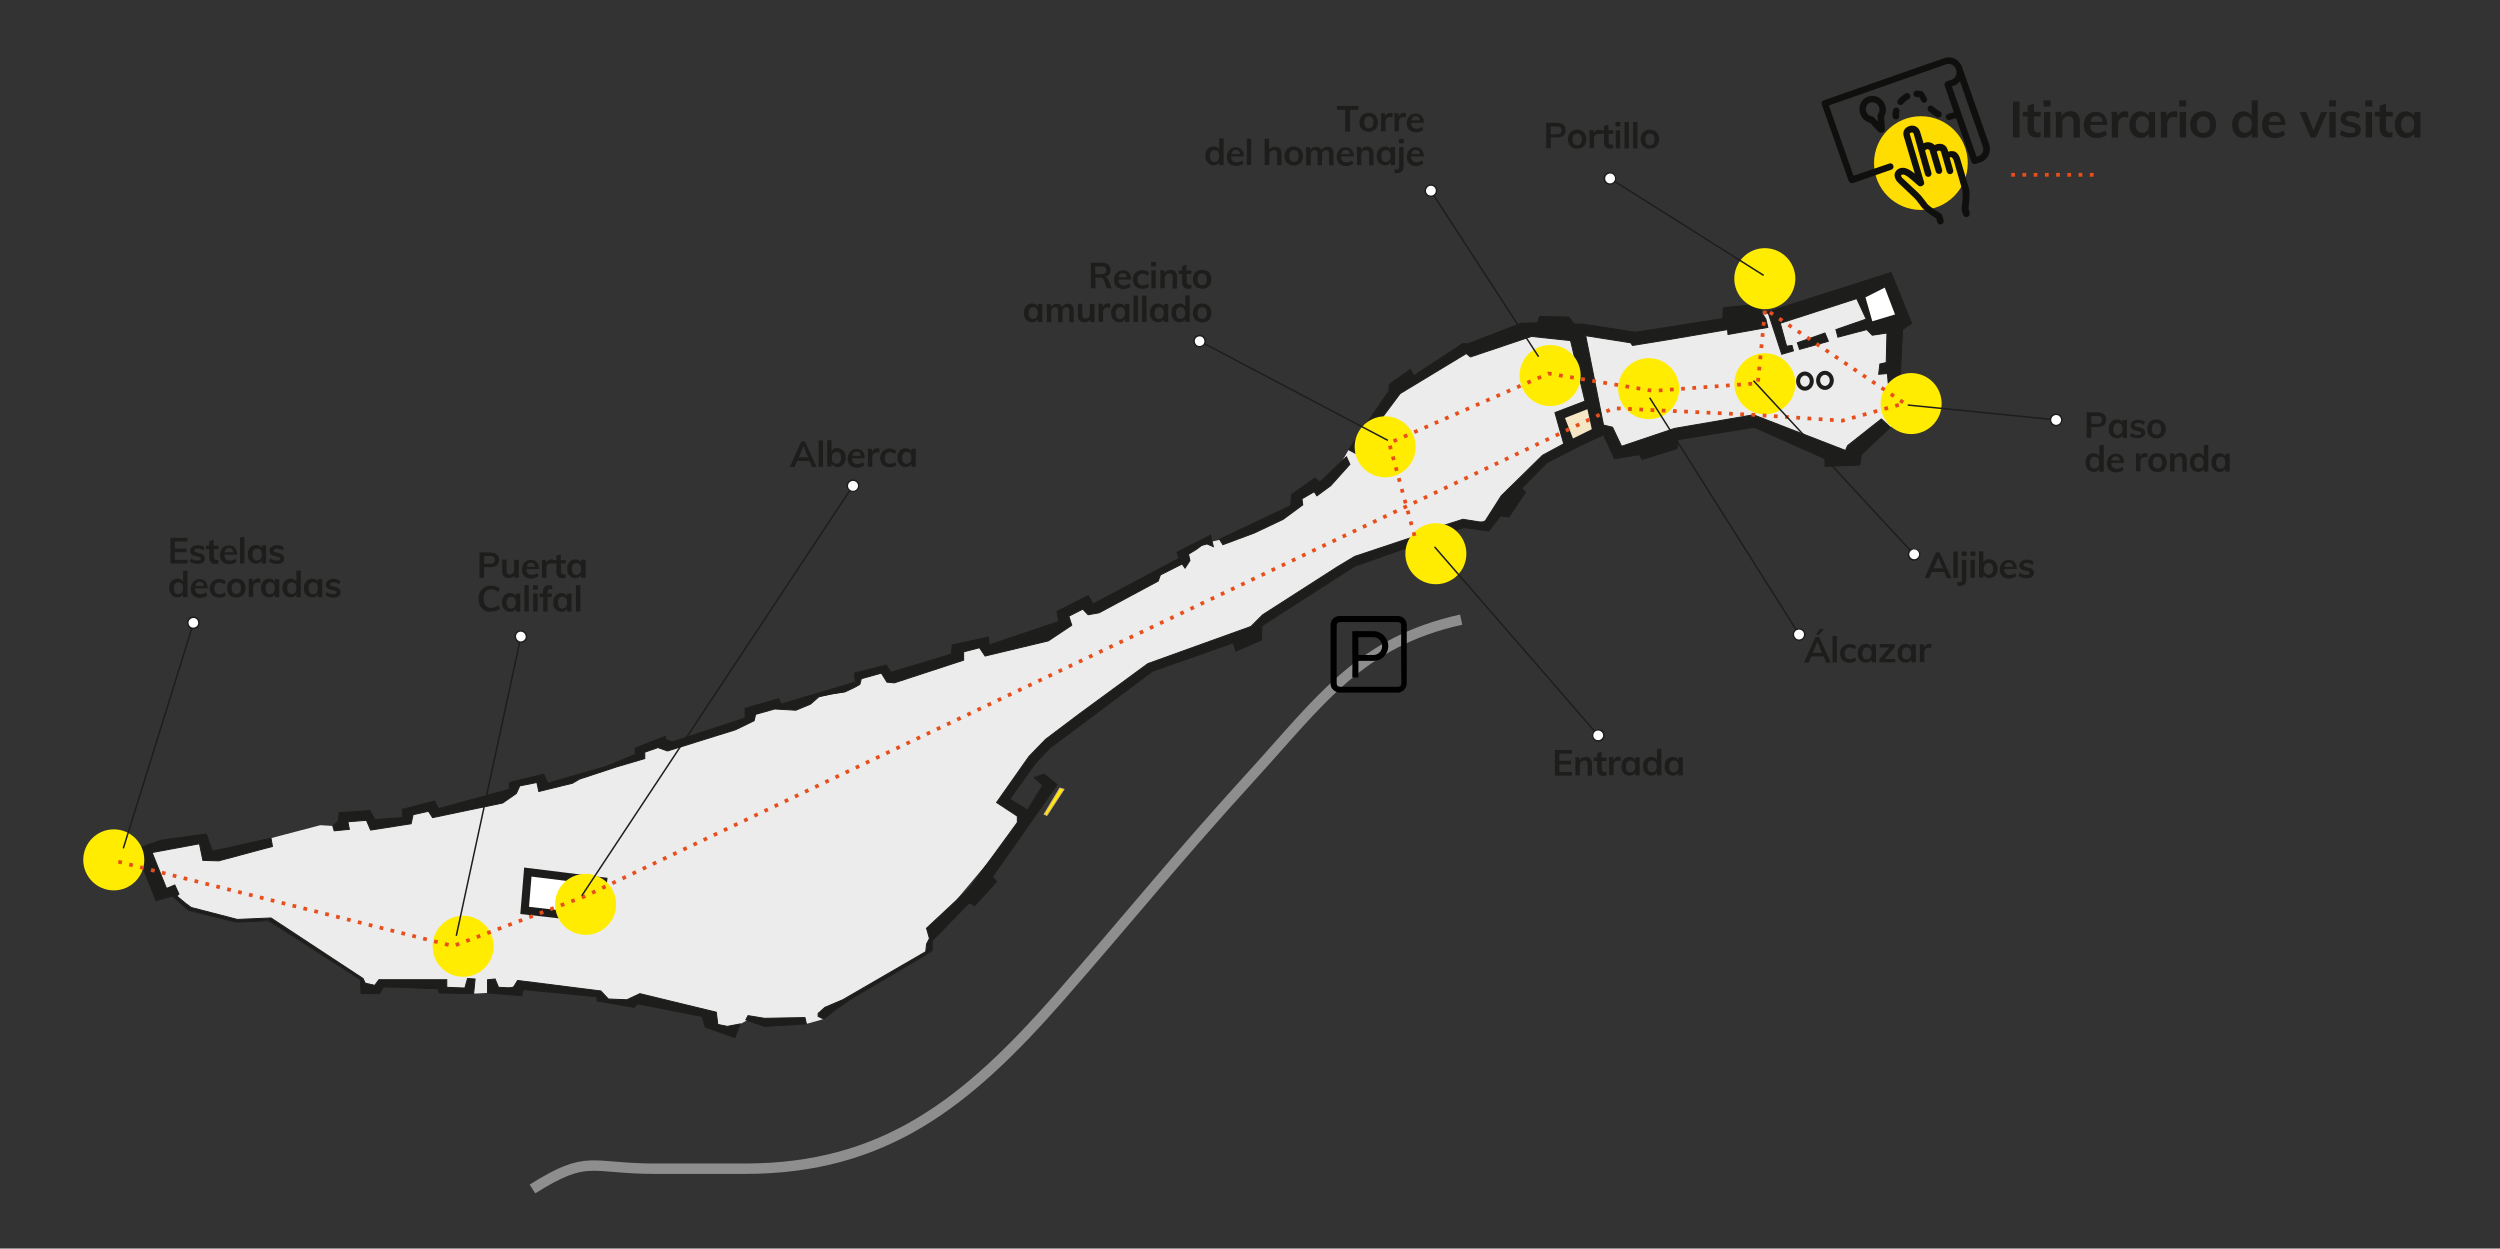 <?xml version="1.0" encoding="utf-8"?>
<!-- Generator: Adobe Illustrator 27.0.1, SVG Export Plug-In . SVG Version: 6.00 Build 0)  -->
<svg version="1.1" id="Capa_1" xmlns="http://www.w3.org/2000/svg" xmlns:xlink="http://www.w3.org/1999/xlink" x="0px" y="0px"
	 viewBox="0 0 1024 511.4" style="enable-background:new 0 0 1024 511.4;" xml:space="preserve">
<rect x="0" y="0" width="1024" height="511.4" fill="#333333" stroke="none"/>
<style type="text/css">
	.st0{fill:#1D1D1B;}
	.st1{fill:#ECECEC;}
	.st2{fill:none;stroke:#1D1D1B;stroke-width:0.413;stroke-miterlimit:3.864;}
	.st3{fill-rule:evenodd;clip-rule:evenodd;fill:#1D1D1B;}
	.st4{fill:#FFEC00;}
	.st5{fill:none;stroke:#D6B485;stroke-width:0.413;stroke-miterlimit:3.864;}
	.st6{fill:#FFFFFF;}
	.st7{fill:none;stroke:#1D1D1B;stroke-width:1.654;stroke-miterlimit:3.864;}
	.st8{fill:none;stroke:#1D1D1B;stroke-width:3.309;stroke-miterlimit:3.864;}
	.st9{fill:#F5E6C5;}
	.st10{fill:none;stroke:#8F8E8E;stroke-width:4.265;stroke-miterlimit:3.864;}
	.st11{fill:#FFDD00;}
	.st12{fill:#0F0F0D;}
	
		.st13{fill-rule:evenodd;clip-rule:evenodd;fill:none;stroke:#E84E1B;stroke-width:1.533;stroke-miterlimit:10;stroke-dasharray:1.533,3.066;}
	.st14{fill:none;stroke:#1D1D1B;stroke-width:0.613;stroke-miterlimit:10;}
</style>
<g>
	<path class="st0" d="M636.9,307.2h7v1.5h-5.2v2.9h4.8v1.5h-4.8v3.1h5.2v1.5h-7V307.2z"/>
	<path class="st0" d="M652.1,313.1v4.6h-1.8v-4.5c0-0.6-0.1-1-0.3-1.3c-0.2-0.3-0.6-0.4-1-0.4c-0.6,0-1,0.2-1.4,0.5
		c-0.3,0.4-0.5,0.8-0.5,1.4v4.2h-1.8v-5.3c0-0.8,0-1.5-0.1-2.1h1.7l0.1,1.2c0.3-0.5,0.6-0.8,1-1s0.9-0.4,1.5-0.4
		C651.2,310,652.1,311,652.1,313.1z"/>
	<path class="st0" d="M656.1,311.6v3.3c0,0.9,0.4,1.3,1.2,1.3c0.2,0,0.5,0,0.7-0.1v1.5c-0.3,0.1-0.7,0.2-1.2,0.2
		c-0.8,0-1.5-0.2-1.9-0.7c-0.5-0.5-0.7-1.1-0.7-2v-3.4h-1.4v-1.4h1.4v-1.8l1.8-0.6v2.4h2v1.4H656.1z"/>
	<path class="st0" d="M663.8,310.1l0,1.7c-0.3-0.1-0.6-0.2-1-0.2c-0.6,0-1.1,0.2-1.4,0.5c-0.3,0.4-0.5,0.8-0.5,1.4v4h-1.8v-5.3
		c0-0.8,0-1.5-0.1-2.1h1.7l0.1,1.3c0.2-0.5,0.5-0.8,0.9-1.1c0.4-0.3,0.9-0.4,1.4-0.4C663.3,310,663.6,310.1,663.8,310.1z"/>
	<path class="st0" d="M671.6,310.2v7.4h-1.8v-1.2c-0.2,0.4-0.5,0.7-1,1s-0.9,0.3-1.4,0.3c-0.6,0-1.2-0.2-1.7-0.5
		c-0.5-0.3-0.9-0.8-1.2-1.3c-0.3-0.6-0.4-1.3-0.4-2s0.1-1.4,0.4-2c0.3-0.6,0.7-1.1,1.2-1.4c0.5-0.3,1.1-0.5,1.7-0.5
		c0.5,0,1,0.1,1.4,0.3c0.4,0.2,0.7,0.6,1,1v-1.1H671.6z M669.3,315.7c0.3-0.4,0.5-1,0.5-1.8c0-0.8-0.2-1.4-0.5-1.8
		c-0.3-0.4-0.8-0.6-1.4-0.6c-0.6,0-1.1,0.2-1.4,0.7c-0.3,0.4-0.5,1-0.5,1.8c0,0.8,0.2,1.4,0.5,1.8c0.3,0.4,0.8,0.6,1.4,0.6
		C668.5,316.3,669,316.1,669.3,315.7z"/>
	<path class="st0" d="M680.5,306.8v10.8h-1.8v-1.2c-0.2,0.4-0.5,0.7-1,1s-0.9,0.3-1.4,0.3c-0.6,0-1.2-0.2-1.7-0.5
		c-0.5-0.3-0.9-0.8-1.2-1.4c-0.3-0.6-0.4-1.3-0.4-2c0-0.8,0.1-1.4,0.4-2c0.3-0.6,0.7-1,1.2-1.3c0.5-0.3,1.1-0.5,1.7-0.5
		c0.5,0,1,0.1,1.4,0.3s0.7,0.5,1,0.9v-4.5H680.5z M678.1,315.7c0.3-0.4,0.5-1,0.5-1.8s-0.2-1.4-0.5-1.8c-0.3-0.4-0.8-0.6-1.4-0.6
		c-0.6,0-1.1,0.2-1.4,0.6c-0.3,0.4-0.5,1-0.5,1.8c0,0.8,0.2,1.4,0.5,1.8c0.3,0.4,0.8,0.6,1.4,0.6S677.8,316.1,678.1,315.7z"/>
	<path class="st0" d="M689.3,310.2v7.4h-1.8v-1.2c-0.2,0.4-0.5,0.7-1,1s-0.9,0.3-1.4,0.3c-0.6,0-1.2-0.2-1.7-0.5
		c-0.5-0.3-0.9-0.8-1.2-1.3c-0.3-0.6-0.4-1.3-0.4-2s0.1-1.4,0.4-2c0.3-0.6,0.7-1.1,1.2-1.4c0.5-0.3,1.1-0.5,1.7-0.5
		c0.5,0,1,0.1,1.4,0.3c0.4,0.2,0.7,0.6,1,1v-1.1H689.3z M687,315.7c0.3-0.4,0.5-1,0.5-1.8c0-0.8-0.2-1.4-0.5-1.8
		c-0.3-0.4-0.8-0.6-1.4-0.6c-0.6,0-1.1,0.2-1.4,0.7c-0.3,0.4-0.5,1-0.5,1.8c0,0.8,0.2,1.4,0.5,1.8c0.3,0.4,0.8,0.6,1.4,0.6
		C686.2,316.3,686.6,316.1,687,315.7z"/>
</g>
<g>
	<path class="st0" d="M455.4,118.1h-2l-1.3-3.5c-0.1-0.3-0.3-0.5-0.5-0.7c-0.2-0.1-0.6-0.2-1-0.2h-1.9v4.4h-1.9v-10.5h4.5
		c1.2,0,2.1,0.3,2.7,0.8c0.6,0.5,0.9,1.3,0.9,2.2c0,0.7-0.2,1.3-0.6,1.8c-0.4,0.5-0.9,0.8-1.6,1c0.6,0.1,1.1,0.6,1.3,1.3
		L455.4,118.1z M451,112.3c0.7,0,1.2-0.1,1.6-0.4c0.3-0.3,0.5-0.7,0.5-1.2c0-0.5-0.2-0.9-0.5-1.2c-0.3-0.3-0.9-0.4-1.6-0.4h-2.4v3.2
		H451z"/>
	<path class="st0" d="M463.2,114.5h-5.1c0,0.8,0.2,1.4,0.6,1.8c0.4,0.4,0.9,0.6,1.6,0.6c0.8,0,1.6-0.3,2.3-0.8l0.5,1.3
		c-0.4,0.3-0.8,0.5-1.3,0.7c-0.5,0.2-1,0.3-1.6,0.3c-1.2,0-2.2-0.3-2.9-1c-0.7-0.7-1-1.6-1-2.8c0-0.8,0.2-1.4,0.5-2
		c0.3-0.6,0.7-1,1.3-1.4c0.5-0.3,1.2-0.5,1.9-0.5c1,0,1.8,0.3,2.4,1c0.6,0.7,0.9,1.6,0.9,2.7V114.5z M458.7,112.3
		c-0.3,0.3-0.5,0.7-0.6,1.3h3.5c-0.1-0.6-0.2-1-0.5-1.3c-0.3-0.3-0.7-0.4-1.2-0.4S459.1,112,458.7,112.3z"/>
	<path class="st0" d="M465.8,117.8c-0.6-0.3-1-0.8-1.3-1.3c-0.3-0.6-0.5-1.2-0.5-2c0-0.8,0.2-1.5,0.5-2c0.3-0.6,0.8-1,1.4-1.4
		c0.6-0.3,1.3-0.5,2-0.5c0.5,0,1,0.1,1.5,0.3c0.5,0.2,0.9,0.4,1.2,0.7l-0.5,1.3c-0.3-0.3-0.6-0.4-1-0.6c-0.4-0.1-0.7-0.2-1-0.2
		c-0.7,0-1.2,0.2-1.6,0.6c-0.4,0.4-0.6,1-0.6,1.8s0.2,1.4,0.6,1.8c0.4,0.4,0.9,0.6,1.6,0.6c0.3,0,0.7-0.1,1-0.2
		c0.4-0.1,0.7-0.3,1-0.6l0.5,1.3c-0.3,0.3-0.7,0.5-1.2,0.7c-0.5,0.2-1,0.2-1.6,0.2C467.1,118.2,466.4,118.1,465.8,117.8z"/>
	<path class="st0" d="M473.5,107.3v1.8h-2v-1.8H473.5z M471.6,110.7h1.8v7.4h-1.8V110.7z"/>
	<path class="st0" d="M482.1,113.6v4.6h-1.8v-4.5c0-0.6-0.1-1-0.3-1.3c-0.2-0.3-0.6-0.4-1-0.4c-0.6,0-1,0.2-1.4,0.5
		c-0.3,0.4-0.5,0.8-0.5,1.4v4.2h-1.8v-5.3c0-0.8,0-1.5-0.1-2.1h1.7l0.1,1.2c0.3-0.5,0.6-0.8,1-1s0.9-0.4,1.5-0.4
		C481.2,110.5,482.1,111.5,482.1,113.6z"/>
	<path class="st0" d="M486.1,112.1v3.3c0,0.9,0.4,1.3,1.2,1.3c0.2,0,0.5,0,0.7-0.1v1.5c-0.3,0.1-0.7,0.2-1.2,0.2
		c-0.8,0-1.5-0.2-1.9-0.7c-0.5-0.5-0.7-1.1-0.7-2v-3.4h-1.4v-1.4h1.4v-1.8l1.8-0.6v2.4h2v1.4H486.1z"/>
	<path class="st0" d="M490.4,117.8c-0.6-0.3-1-0.8-1.3-1.3c-0.3-0.6-0.5-1.3-0.5-2.1s0.2-1.5,0.5-2.1c0.3-0.6,0.8-1,1.3-1.3
		s1.2-0.5,2-0.5c0.7,0,1.4,0.2,2,0.5c0.6,0.3,1,0.8,1.3,1.3c0.3,0.6,0.5,1.3,0.5,2.1s-0.2,1.5-0.5,2.1c-0.3,0.6-0.7,1-1.3,1.3
		c-0.6,0.3-1.2,0.5-2,0.5C491.6,118.2,491,118.1,490.4,117.8z M493.8,116.2c0.3-0.4,0.5-1,0.5-1.8c0-0.8-0.2-1.4-0.5-1.8
		s-0.8-0.6-1.4-0.6c-0.6,0-1.1,0.2-1.4,0.6s-0.5,1-0.5,1.8c0,0.8,0.2,1.4,0.5,1.8c0.3,0.4,0.8,0.6,1.4,0.6
		C493,116.8,493.5,116.6,493.8,116.2z"/>
	<path class="st0" d="M426.9,124.5v7.4h-1.8v-1.2c-0.2,0.4-0.5,0.7-1,1c-0.4,0.2-0.9,0.3-1.4,0.3c-0.6,0-1.2-0.2-1.7-0.5
		s-0.9-0.8-1.2-1.3c-0.3-0.6-0.4-1.3-0.4-2c0-0.8,0.1-1.4,0.4-2c0.3-0.6,0.7-1.1,1.2-1.4c0.5-0.3,1.1-0.5,1.7-0.5
		c0.5,0,1,0.1,1.4,0.3c0.4,0.2,0.7,0.6,1,1v-1.1H426.9z M424.6,130c0.3-0.4,0.5-1,0.5-1.8c0-0.8-0.2-1.4-0.5-1.8
		c-0.3-0.4-0.8-0.6-1.4-0.6c-0.6,0-1.1,0.2-1.4,0.7c-0.3,0.4-0.5,1-0.5,1.8c0,0.8,0.2,1.4,0.5,1.8c0.3,0.4,0.8,0.6,1.4,0.6
		C423.7,130.6,424.2,130.4,424.6,130z"/>
	<path class="st0" d="M439.2,125.1c0.4,0.5,0.6,1.3,0.6,2.3v4.6H438v-4.5c0-0.6-0.1-1-0.3-1.3c-0.2-0.3-0.5-0.4-0.9-0.4
		c-0.5,0-0.9,0.2-1.2,0.5c-0.3,0.4-0.4,0.9-0.4,1.5v4.2h-1.8v-4.5c0-0.6-0.1-1-0.3-1.3c-0.2-0.3-0.5-0.4-0.9-0.4
		c-0.5,0-0.9,0.2-1.2,0.5c-0.3,0.4-0.4,0.9-0.4,1.5v4.2h-1.8v-5.3c0-0.8,0-1.5-0.1-2.1h1.7l0.1,1.2c0.2-0.4,0.5-0.8,0.9-1
		c0.4-0.2,0.9-0.4,1.4-0.4c1.1,0,1.9,0.5,2.2,1.4c0.2-0.4,0.6-0.8,1-1s0.9-0.4,1.5-0.4C438.2,124.3,438.8,124.6,439.2,125.1z"/>
	<path class="st0" d="M448.3,124.5v7.4h-1.8v-1.1c-0.2,0.4-0.5,0.7-0.9,0.9c-0.4,0.2-0.8,0.3-1.4,0.3c-1.8,0-2.7-1-2.7-3.1v-4.5h1.8
		v4.5c0,0.5,0.1,0.9,0.3,1.2c0.2,0.3,0.6,0.4,1,0.4c0.5,0,1-0.2,1.3-0.5c0.3-0.4,0.5-0.8,0.5-1.4v-4.1H448.3z"/>
	<path class="st0" d="M454.7,124.4l0,1.7c-0.3-0.1-0.6-0.2-1-0.2c-0.6,0-1.1,0.2-1.4,0.5c-0.3,0.4-0.5,0.8-0.5,1.4v4H450v-5.3
		c0-0.8,0-1.5-0.1-2.1h1.7l0.1,1.3c0.2-0.5,0.5-0.8,0.9-1.1c0.4-0.3,0.9-0.4,1.4-0.4C454.3,124.3,454.5,124.4,454.7,124.4z"/>
	<path class="st0" d="M462.6,124.5v7.4h-1.8v-1.2c-0.2,0.4-0.5,0.7-1,1c-0.4,0.2-0.9,0.3-1.4,0.3c-0.6,0-1.2-0.2-1.7-0.5
		s-0.9-0.8-1.2-1.3c-0.3-0.6-0.4-1.3-0.4-2c0-0.8,0.1-1.4,0.4-2c0.3-0.6,0.7-1.1,1.2-1.4c0.5-0.3,1.1-0.5,1.7-0.5
		c0.5,0,1,0.1,1.4,0.3c0.4,0.2,0.7,0.6,1,1v-1.1H462.6z M460.3,130c0.3-0.4,0.5-1,0.5-1.8c0-0.8-0.2-1.4-0.5-1.8
		c-0.3-0.4-0.8-0.6-1.4-0.6c-0.6,0-1.1,0.2-1.4,0.7c-0.3,0.4-0.5,1-0.5,1.8c0,0.8,0.2,1.4,0.5,1.8c0.3,0.4,0.8,0.6,1.4,0.6
		C459.5,130.6,459.9,130.4,460.3,130z"/>
	<path class="st0" d="M464.3,121.1h1.8v10.8h-1.8V121.1z"/>
	<path class="st0" d="M467.8,121.1h1.8v10.8h-1.8V121.1z"/>
	<path class="st0" d="M478.5,124.5v7.4h-1.8v-1.2c-0.2,0.4-0.5,0.7-1,1c-0.4,0.2-0.9,0.3-1.4,0.3c-0.6,0-1.2-0.2-1.7-0.5
		s-0.9-0.8-1.2-1.3c-0.3-0.6-0.4-1.3-0.4-2c0-0.8,0.1-1.4,0.4-2c0.3-0.6,0.7-1.1,1.2-1.4c0.5-0.3,1.1-0.5,1.7-0.5
		c0.5,0,1,0.1,1.4,0.3c0.4,0.2,0.7,0.6,1,1v-1.1H478.5z M476.2,130c0.3-0.4,0.5-1,0.5-1.8c0-0.8-0.2-1.4-0.5-1.8
		c-0.3-0.4-0.8-0.6-1.4-0.6c-0.6,0-1.1,0.2-1.4,0.7c-0.3,0.4-0.5,1-0.5,1.8c0,0.8,0.2,1.4,0.5,1.8c0.3,0.4,0.8,0.6,1.4,0.6
		C475.4,130.6,475.8,130.4,476.2,130z"/>
	<path class="st0" d="M487.3,121.1v10.8h-1.8v-1.2c-0.2,0.4-0.5,0.7-1,1c-0.4,0.2-0.9,0.3-1.4,0.3c-0.6,0-1.2-0.2-1.7-0.5
		c-0.5-0.3-0.9-0.8-1.2-1.4c-0.3-0.6-0.4-1.3-0.4-2c0-0.8,0.1-1.4,0.4-2c0.3-0.6,0.7-1,1.2-1.3s1.1-0.5,1.7-0.5c0.5,0,1,0.1,1.4,0.3
		c0.4,0.2,0.7,0.5,1,0.9v-4.5H487.3z M485,130c0.3-0.4,0.5-1,0.5-1.8s-0.2-1.4-0.5-1.8c-0.3-0.4-0.8-0.6-1.4-0.6
		c-0.6,0-1.1,0.2-1.4,0.6c-0.3,0.4-0.5,1-0.5,1.8c0,0.8,0.2,1.4,0.5,1.8c0.3,0.4,0.8,0.6,1.4,0.6S484.6,130.4,485,130z"/>
	<path class="st0" d="M490.4,131.6c-0.6-0.3-1-0.8-1.3-1.3c-0.3-0.6-0.5-1.3-0.5-2.1s0.2-1.5,0.5-2.1c0.3-0.6,0.8-1,1.3-1.3
		s1.2-0.5,2-0.5c0.7,0,1.4,0.2,2,0.5c0.6,0.3,1,0.8,1.3,1.3c0.3,0.6,0.5,1.3,0.5,2.1s-0.2,1.5-0.5,2.1c-0.3,0.6-0.7,1-1.3,1.3
		c-0.6,0.3-1.2,0.5-2,0.5C491.6,132,491,131.9,490.4,131.6z M493.8,130c0.3-0.4,0.5-1,0.5-1.8c0-0.8-0.2-1.4-0.5-1.8
		s-0.8-0.6-1.4-0.6c-0.6,0-1.1,0.2-1.4,0.6s-0.5,1-0.5,1.8c0,0.8,0.2,1.4,0.5,1.8c0.3,0.4,0.8,0.6,1.4,0.6
		C493,130.6,493.5,130.4,493.8,130z"/>
</g>
<g>
	<path class="st0" d="M551,45h-3.4v-1.6h8.8V45H553v8.9H551V45z"/>
	<path class="st0" d="M558.6,53.5c-0.6-0.3-1-0.8-1.3-1.3c-0.3-0.6-0.5-1.3-0.5-2.1s0.2-1.5,0.5-2.1c0.3-0.6,0.8-1,1.3-1.3
		s1.2-0.5,2-0.5c0.7,0,1.4,0.2,2,0.5c0.6,0.3,1,0.8,1.3,1.3c0.3,0.6,0.5,1.3,0.5,2.1s-0.2,1.5-0.5,2.1c-0.3,0.6-0.7,1-1.3,1.3
		c-0.6,0.3-1.2,0.5-2,0.5C559.9,54,559.2,53.8,558.6,53.5z M562.1,51.9c0.3-0.4,0.5-1,0.5-1.8c0-0.8-0.2-1.4-0.5-1.8
		c-0.3-0.4-0.8-0.6-1.4-0.6c-0.6,0-1.1,0.2-1.4,0.6c-0.3,0.4-0.5,1-0.5,1.8c0,0.8,0.2,1.4,0.5,1.8c0.3,0.4,0.8,0.6,1.4,0.6
		C561.2,52.6,561.7,52.3,562.1,51.9z"/>
	<path class="st0" d="M570.4,46.4l0,1.7c-0.3-0.1-0.6-0.2-1-0.2c-0.6,0-1.1,0.2-1.4,0.5c-0.3,0.4-0.5,0.8-0.5,1.4v4h-1.8v-5.3
		c0-0.8,0-1.5-0.1-2.1h1.7l0.1,1.3c0.2-0.5,0.5-0.8,0.9-1.1c0.4-0.3,0.9-0.4,1.4-0.4C570,46.3,570.2,46.3,570.4,46.4z"/>
	<path class="st0" d="M575.9,46.4l0,1.7c-0.3-0.1-0.6-0.2-1-0.2c-0.6,0-1.1,0.2-1.4,0.5c-0.3,0.4-0.5,0.8-0.5,1.4v4h-1.8v-5.3
		c0-0.8,0-1.5-0.1-2.1h1.7l0.1,1.3c0.2-0.5,0.5-0.8,0.9-1.1c0.4-0.3,0.9-0.4,1.4-0.4C575.4,46.3,575.7,46.3,575.9,46.4z"/>
	<path class="st0" d="M583.1,50.3H578c0,0.8,0.2,1.4,0.6,1.8c0.4,0.4,0.9,0.6,1.6,0.6c0.8,0,1.6-0.3,2.3-0.8l0.5,1.3
		c-0.4,0.3-0.8,0.5-1.3,0.7c-0.5,0.2-1,0.3-1.6,0.3c-1.2,0-2.2-0.3-2.9-1c-0.7-0.7-1-1.6-1-2.8c0-0.8,0.2-1.4,0.5-2
		c0.3-0.6,0.7-1,1.3-1.4c0.5-0.3,1.2-0.5,1.9-0.5c1,0,1.8,0.3,2.4,1c0.6,0.7,0.9,1.6,0.9,2.7V50.3z M578.7,48
		c-0.3,0.3-0.5,0.7-0.6,1.3h3.5c-0.1-0.6-0.2-1-0.5-1.3c-0.3-0.3-0.7-0.4-1.2-0.4C579.4,47.6,579,47.7,578.7,48z"/>
	<path class="st0" d="M501.2,56.8v10.8h-1.8v-1.2c-0.2,0.4-0.5,0.7-1,1c-0.4,0.2-0.9,0.3-1.4,0.3c-0.6,0-1.2-0.2-1.7-0.5
		c-0.5-0.3-0.9-0.8-1.2-1.4c-0.3-0.6-0.4-1.3-0.4-2c0-0.8,0.1-1.4,0.4-2c0.3-0.6,0.7-1,1.2-1.3s1.1-0.5,1.7-0.5c0.5,0,1,0.1,1.4,0.3
		c0.4,0.2,0.7,0.5,1,0.9v-4.5H501.2z M498.9,65.7c0.3-0.4,0.5-1,0.5-1.8s-0.2-1.4-0.5-1.8c-0.3-0.4-0.8-0.6-1.4-0.6
		c-0.6,0-1.1,0.2-1.4,0.6c-0.3,0.4-0.5,1-0.5,1.8c0,0.8,0.2,1.4,0.5,1.8c0.3,0.4,0.8,0.6,1.4,0.6S498.6,66.1,498.9,65.7z"/>
	<path class="st0" d="M509.4,64.1h-5.1c0,0.8,0.2,1.4,0.6,1.8c0.4,0.4,0.9,0.6,1.6,0.6c0.8,0,1.6-0.3,2.3-0.8l0.5,1.3
		c-0.4,0.3-0.8,0.5-1.3,0.7c-0.5,0.2-1,0.3-1.6,0.3c-1.2,0-2.2-0.3-2.9-1c-0.7-0.7-1-1.6-1-2.8c0-0.8,0.2-1.4,0.5-2
		c0.3-0.6,0.7-1,1.3-1.4c0.5-0.3,1.2-0.5,1.9-0.5c1,0,1.8,0.3,2.4,1c0.6,0.7,0.9,1.6,0.9,2.7V64.1z M505,61.8
		c-0.3,0.3-0.5,0.7-0.6,1.3h3.5c-0.1-0.6-0.2-1-0.5-1.3c-0.3-0.3-0.7-0.4-1.2-0.4S505.3,61.5,505,61.8z"/>
	<path class="st0" d="M510.7,56.8h1.8v10.8h-1.8V56.8z"/>
	<path class="st0" d="M524.9,63.1v4.6h-1.8v-4.5c0-0.6-0.1-1-0.3-1.3c-0.2-0.3-0.6-0.4-1-0.4c-0.6,0-1,0.2-1.4,0.5
		c-0.3,0.4-0.5,0.8-0.5,1.4v4.2H518V56.8h1.8v4.5c0.3-0.4,0.6-0.7,1-0.9c0.4-0.2,0.9-0.3,1.4-0.3C524,60,524.9,61.1,524.9,63.1z"/>
	<path class="st0" d="M527.9,67.3c-0.6-0.3-1-0.8-1.3-1.3c-0.3-0.6-0.5-1.3-0.5-2.1s0.2-1.5,0.5-2.1c0.3-0.6,0.8-1,1.3-1.3
		s1.2-0.5,2-0.5c0.7,0,1.4,0.2,2,0.5c0.6,0.3,1,0.8,1.3,1.3c0.3,0.6,0.5,1.3,0.5,2.1s-0.2,1.5-0.5,2.1c-0.3,0.6-0.7,1-1.3,1.3
		c-0.6,0.3-1.2,0.5-2,0.5C529.2,67.8,528.5,67.6,527.9,67.3z M531.4,65.7c0.3-0.4,0.5-1,0.5-1.8c0-0.8-0.2-1.4-0.5-1.8
		c-0.3-0.4-0.8-0.6-1.4-0.6c-0.6,0-1.1,0.2-1.4,0.6c-0.3,0.4-0.5,1-0.5,1.8c0,0.8,0.2,1.4,0.5,1.8c0.3,0.4,0.8,0.6,1.4,0.6
		C530.5,66.3,531,66.1,531.4,65.7z"/>
	<path class="st0" d="M545.6,60.8c0.4,0.5,0.6,1.3,0.6,2.3v4.6h-1.8v-4.5c0-0.6-0.1-1-0.3-1.3c-0.2-0.3-0.5-0.4-1-0.4
		c-0.5,0-0.9,0.2-1.2,0.5c-0.3,0.4-0.4,0.9-0.4,1.5v4.2h-1.8v-4.5c0-0.6-0.1-1-0.3-1.3c-0.2-0.3-0.5-0.4-0.9-0.4
		c-0.5,0-0.9,0.2-1.2,0.5c-0.3,0.4-0.4,0.9-0.4,1.5v4.2H535v-5.3c0-0.8,0-1.5-0.1-2.1h1.7l0.1,1.2c0.2-0.4,0.5-0.8,0.9-1
		c0.4-0.2,0.9-0.4,1.4-0.4c1.1,0,1.9,0.5,2.2,1.4c0.2-0.4,0.6-0.8,1-1c0.4-0.2,0.9-0.4,1.5-0.4C544.6,60,545.2,60.3,545.6,60.8z"/>
	<path class="st0" d="M554.4,64.1h-5.1c0,0.8,0.2,1.4,0.6,1.8c0.4,0.4,0.9,0.6,1.6,0.6c0.8,0,1.6-0.3,2.3-0.8l0.5,1.3
		c-0.4,0.3-0.8,0.5-1.3,0.7c-0.5,0.2-1,0.3-1.6,0.3c-1.2,0-2.2-0.3-2.9-1c-0.7-0.7-1-1.6-1-2.8c0-0.8,0.2-1.4,0.5-2
		c0.3-0.6,0.7-1,1.3-1.4c0.5-0.3,1.2-0.5,1.9-0.5c1,0,1.8,0.3,2.4,1c0.6,0.7,0.9,1.6,0.9,2.7V64.1z M550,61.8
		c-0.3,0.3-0.5,0.7-0.6,1.3h3.5c-0.1-0.6-0.2-1-0.5-1.3c-0.3-0.3-0.7-0.4-1.2-0.4C550.7,61.4,550.3,61.5,550,61.8z"/>
	<path class="st0" d="M562.6,63.1v4.6h-1.8v-4.5c0-0.6-0.1-1-0.3-1.3c-0.2-0.3-0.6-0.4-1-0.4c-0.6,0-1,0.2-1.4,0.5
		c-0.3,0.4-0.5,0.8-0.5,1.4v4.2h-1.8v-5.3c0-0.8,0-1.5-0.1-2.1h1.7l0.1,1.2c0.3-0.5,0.6-0.8,1-1s0.9-0.4,1.5-0.4
		C561.7,60,562.6,61.1,562.6,63.1z"/>
	<path class="st0" d="M571.4,60.2v7.4h-1.8v-1.2c-0.2,0.4-0.5,0.7-1,1s-0.9,0.3-1.4,0.3c-0.6,0-1.2-0.2-1.7-0.5
		c-0.5-0.3-0.9-0.8-1.2-1.3c-0.3-0.6-0.4-1.3-0.4-2c0-0.8,0.1-1.4,0.4-2c0.3-0.6,0.7-1.1,1.2-1.4c0.5-0.3,1.1-0.5,1.7-0.5
		c0.5,0,1,0.1,1.4,0.3s0.7,0.6,1,1v-1.1H571.4z M569.1,65.7c0.3-0.4,0.5-1,0.5-1.8c0-0.8-0.2-1.4-0.5-1.8c-0.3-0.4-0.8-0.6-1.4-0.6
		c-0.6,0-1.1,0.2-1.4,0.7c-0.3,0.4-0.5,1-0.5,1.8c0,0.8,0.2,1.4,0.5,1.8c0.3,0.4,0.8,0.6,1.4,0.6C568.3,66.3,568.7,66.1,569.1,65.7z
		"/>
	<path class="st0" d="M571.9,69.4c0.4,0,0.6-0.1,0.9-0.3s0.3-0.5,0.3-1v-7.9h1.8v8c0,0.9-0.2,1.6-0.7,2c-0.4,0.5-1.1,0.7-1.9,0.7
		c-0.4,0-0.8-0.1-1.1-0.2v-1.5C571.5,69.4,571.7,69.4,571.9,69.4z M575,56.9v1.8h-2v-1.8H575z"/>
	<path class="st0" d="M583.1,64.1H578c0,0.8,0.2,1.4,0.6,1.8c0.4,0.4,0.9,0.6,1.6,0.6c0.8,0,1.6-0.3,2.3-0.8l0.5,1.3
		c-0.4,0.3-0.8,0.5-1.3,0.7c-0.5,0.2-1,0.3-1.6,0.3c-1.2,0-2.2-0.3-2.9-1c-0.7-0.7-1-1.6-1-2.8c0-0.8,0.2-1.4,0.5-2
		c0.3-0.6,0.7-1,1.3-1.4c0.5-0.3,1.2-0.5,1.9-0.5c1,0,1.8,0.3,2.4,1c0.6,0.7,0.9,1.6,0.9,2.7V64.1z M578.7,61.8
		c-0.3,0.3-0.5,0.7-0.6,1.3h3.5c-0.1-0.6-0.2-1-0.5-1.3c-0.3-0.3-0.7-0.4-1.2-0.4C579.4,61.4,579,61.5,578.7,61.8z"/>
</g>
<g>
	<path class="st0" d="M331.6,188.8h-5.1l-1.1,2.5h-1.9l4.7-10.5h1.5l4.8,10.5h-1.9L331.6,188.8z M331,187.3l-1.9-4.5l-1.9,4.5H331z"
		/>
	<path class="st0" d="M335.3,180.4h1.8v10.8h-1.8V180.4z"/>
	<path class="st0" d="M344.8,184.1c0.5,0.3,0.9,0.8,1.2,1.3c0.3,0.6,0.4,1.3,0.4,2c0,0.8-0.1,1.4-0.4,2c-0.3,0.6-0.7,1.1-1.2,1.4
		c-0.5,0.3-1.1,0.5-1.7,0.5c-0.5,0-1-0.1-1.5-0.4c-0.4-0.2-0.7-0.6-1-1v1.2h-1.8v-10.8h1.8v4.5c0.2-0.4,0.5-0.7,1-1
		c0.4-0.2,0.9-0.3,1.4-0.3C343.7,183.6,344.3,183.8,344.8,184.1z M344,189.3c0.3-0.4,0.5-1,0.5-1.8c0-0.8-0.2-1.4-0.5-1.8
		c-0.3-0.4-0.8-0.6-1.4-0.6s-1.1,0.2-1.4,0.6c-0.3,0.4-0.5,1-0.5,1.8c0,0.8,0.2,1.4,0.5,1.8s0.8,0.6,1.4,0.6
		C343.2,189.9,343.7,189.7,344,189.3z"/>
	<path class="st0" d="M354.2,187.7H349c0,0.8,0.2,1.4,0.6,1.8c0.4,0.4,0.9,0.6,1.6,0.6c0.8,0,1.6-0.3,2.3-0.8l0.5,1.3
		c-0.4,0.3-0.8,0.5-1.3,0.7c-0.5,0.2-1,0.3-1.6,0.3c-1.2,0-2.2-0.3-2.9-1c-0.7-0.7-1-1.6-1-2.8c0-0.8,0.2-1.4,0.5-2
		c0.3-0.6,0.7-1,1.3-1.4c0.5-0.3,1.2-0.5,1.9-0.5c1,0,1.8,0.3,2.4,1c0.6,0.7,0.9,1.6,0.9,2.7V187.7z M349.7,185.4
		c-0.3,0.3-0.5,0.7-0.6,1.3h3.5c-0.1-0.6-0.2-1-0.5-1.3c-0.3-0.3-0.7-0.4-1.2-0.4S350,185.1,349.7,185.4z"/>
	<path class="st0" d="M360.2,183.8l0,1.7c-0.3-0.1-0.6-0.2-1-0.2c-0.6,0-1.1,0.2-1.4,0.5c-0.3,0.4-0.5,0.8-0.5,1.4v4h-1.8v-5.3
		c0-0.8,0-1.5-0.1-2.1h1.7l0.1,1.3c0.2-0.5,0.5-0.8,0.9-1.1c0.4-0.3,0.9-0.4,1.4-0.4C359.7,183.7,360,183.7,360.2,183.8z"/>
	<path class="st0" d="M362.3,190.9c-0.6-0.3-1-0.8-1.3-1.3c-0.3-0.6-0.5-1.2-0.5-2c0-0.8,0.2-1.5,0.5-2c0.3-0.6,0.8-1,1.4-1.4
		c0.6-0.3,1.3-0.5,2-0.5c0.5,0,1,0.1,1.5,0.3c0.5,0.2,0.9,0.4,1.2,0.7l-0.5,1.3c-0.3-0.3-0.6-0.4-1-0.6c-0.4-0.1-0.7-0.2-1-0.2
		c-0.7,0-1.2,0.2-1.6,0.6c-0.4,0.4-0.6,1-0.6,1.8s0.2,1.4,0.6,1.8c0.4,0.4,0.9,0.6,1.6,0.6c0.3,0,0.7-0.1,1-0.2
		c0.4-0.1,0.7-0.3,1-0.6l0.5,1.3c-0.3,0.3-0.7,0.5-1.2,0.7c-0.5,0.2-1,0.2-1.6,0.2C363.5,191.4,362.8,191.2,362.3,190.9z"/>
	<path class="st0" d="M375.1,183.8v7.4h-1.8v-1.2c-0.2,0.4-0.5,0.7-1,1c-0.4,0.2-0.9,0.3-1.4,0.3c-0.6,0-1.2-0.2-1.7-0.5
		s-0.9-0.8-1.2-1.3c-0.3-0.6-0.4-1.3-0.4-2c0-0.8,0.1-1.4,0.4-2c0.3-0.6,0.7-1.1,1.2-1.4c0.5-0.3,1.1-0.5,1.7-0.5
		c0.5,0,1,0.1,1.4,0.3c0.4,0.2,0.7,0.6,1,1v-1.1H375.1z M372.8,189.3c0.3-0.4,0.5-1,0.5-1.8c0-0.8-0.2-1.4-0.5-1.8
		c-0.3-0.4-0.8-0.6-1.4-0.6c-0.6,0-1.1,0.2-1.4,0.7c-0.3,0.4-0.5,1-0.5,1.8c0,0.8,0.2,1.4,0.5,1.8c0.3,0.4,0.8,0.6,1.4,0.6
		C372,189.9,372.5,189.7,372.8,189.3z"/>
</g>
<g>
	<path class="st0" d="M196.4,226.3h4.5c1.1,0,2,0.3,2.6,0.8c0.6,0.5,0.9,1.3,0.9,2.2s-0.3,1.7-0.9,2.2s-1.5,0.8-2.6,0.8h-2.6v4.4
		h-1.9V226.3z M200.7,230.9c0.7,0,1.2-0.1,1.5-0.4c0.3-0.3,0.5-0.7,0.5-1.2c0-0.5-0.2-0.9-0.5-1.2s-0.8-0.4-1.5-0.4h-2.4v3.2H200.7z
		"/>
	<path class="st0" d="M212.5,229.3v7.4h-1.8v-1.1c-0.2,0.4-0.5,0.7-0.9,0.9c-0.4,0.2-0.8,0.3-1.4,0.3c-1.8,0-2.7-1-2.7-3.1v-4.5h1.8
		v4.5c0,0.5,0.1,0.9,0.3,1.2c0.2,0.3,0.6,0.4,1,0.4c0.5,0,1-0.2,1.3-0.5c0.3-0.4,0.5-0.8,0.5-1.4v-4.1H212.5z"/>
	<path class="st0" d="M220.7,233.1h-5.1c0,0.8,0.2,1.4,0.6,1.8c0.4,0.4,0.9,0.6,1.6,0.6c0.8,0,1.6-0.3,2.3-0.8l0.5,1.3
		c-0.4,0.3-0.8,0.5-1.3,0.7c-0.5,0.2-1,0.3-1.6,0.3c-1.2,0-2.2-0.3-2.9-1c-0.7-0.7-1-1.6-1-2.8c0-0.8,0.2-1.4,0.5-2
		c0.3-0.6,0.7-1,1.3-1.4c0.5-0.3,1.2-0.5,1.9-0.5c1,0,1.8,0.3,2.4,1c0.6,0.7,0.9,1.6,0.9,2.7V233.1z M216.3,230.9
		c-0.3,0.3-0.5,0.7-0.6,1.3h3.5c-0.1-0.6-0.2-1-0.5-1.3c-0.3-0.3-0.7-0.4-1.2-0.4S216.6,230.6,216.3,230.9z"/>
	<path class="st0" d="M226.7,229.3l0,1.7c-0.3-0.1-0.6-0.2-1-0.2c-0.6,0-1.1,0.2-1.4,0.5c-0.3,0.4-0.5,0.8-0.5,1.4v4H222v-5.3
		c0-0.8,0-1.5-0.1-2.1h1.7l0.1,1.3c0.2-0.5,0.5-0.8,0.9-1.1c0.4-0.3,0.9-0.4,1.4-0.4C226.3,229.1,226.5,229.2,226.7,229.3z"/>
	<path class="st0" d="M229.8,230.7v3.3c0,0.9,0.4,1.3,1.2,1.3c0.2,0,0.5,0,0.7-0.1v1.5c-0.3,0.1-0.7,0.2-1.2,0.2
		c-0.8,0-1.5-0.2-1.9-0.7c-0.5-0.5-0.7-1.1-0.7-2v-3.4h-1.4v-1.4h1.4v-1.8l1.8-0.6v2.4h2v1.4H229.8z"/>
	<path class="st0" d="M239.9,229.3v7.4H238v-1.2c-0.2,0.4-0.5,0.7-1,1c-0.4,0.2-0.9,0.3-1.4,0.3c-0.6,0-1.2-0.2-1.7-0.5
		s-0.9-0.8-1.2-1.3c-0.3-0.6-0.4-1.3-0.4-2c0-0.8,0.1-1.4,0.4-2c0.3-0.6,0.7-1.1,1.2-1.4c0.5-0.3,1.1-0.5,1.7-0.5
		c0.5,0,1,0.1,1.4,0.3c0.4,0.2,0.7,0.6,1,1v-1.1H239.9z M237.5,234.8c0.3-0.4,0.5-1,0.5-1.8c0-0.8-0.2-1.4-0.5-1.8
		c-0.3-0.4-0.8-0.6-1.4-0.6c-0.6,0-1.1,0.2-1.4,0.7c-0.3,0.4-0.5,1-0.5,1.8c0,0.8,0.2,1.4,0.5,1.8c0.3,0.4,0.8,0.6,1.4,0.6
		C236.7,235.4,237.2,235.2,237.5,234.8z"/>
	<path class="st0" d="M198.4,250c-0.8-0.4-1.4-1.1-1.8-1.9s-0.6-1.8-0.6-2.8c0-1.1,0.2-2,0.6-2.8s1-1.4,1.8-1.9
		c0.8-0.4,1.7-0.7,2.7-0.7c0.7,0,1.4,0.1,2,0.3c0.6,0.2,1.1,0.5,1.6,0.9l-0.6,1.4c-0.5-0.4-0.9-0.7-1.4-0.8c-0.5-0.2-1-0.3-1.5-0.3
		c-1,0-1.8,0.3-2.3,1c-0.6,0.7-0.8,1.6-0.8,2.8c0,1.2,0.3,2.2,0.8,2.8c0.5,0.7,1.3,1,2.4,1c0.5,0,1-0.1,1.5-0.3
		c0.5-0.2,0.9-0.4,1.4-0.8l0.6,1.4c-0.4,0.4-0.9,0.7-1.6,0.9s-1.3,0.3-2,0.3C200.1,250.7,199.2,250.5,198.4,250z"/>
	<path class="st0" d="M213.1,243.1v7.4h-1.8v-1.2c-0.2,0.4-0.5,0.7-1,1c-0.4,0.2-0.9,0.3-1.4,0.3c-0.6,0-1.2-0.2-1.7-0.5
		s-0.9-0.8-1.2-1.3c-0.3-0.6-0.4-1.3-0.4-2c0-0.8,0.1-1.4,0.4-2c0.3-0.6,0.7-1.1,1.2-1.4c0.5-0.3,1.1-0.5,1.7-0.5
		c0.5,0,1,0.1,1.4,0.3c0.4,0.2,0.7,0.6,1,1v-1.1H213.1z M210.8,248.6c0.3-0.4,0.5-1,0.5-1.8c0-0.8-0.2-1.4-0.5-1.8
		c-0.3-0.4-0.8-0.6-1.4-0.6c-0.6,0-1.1,0.2-1.4,0.7c-0.3,0.4-0.5,1-0.5,1.8c0,0.8,0.2,1.4,0.5,1.8c0.3,0.4,0.8,0.6,1.4,0.6
		C210,249.2,210.5,249,210.8,248.6z"/>
	<path class="st0" d="M214.8,239.7h1.8v10.8h-1.8V239.7z"/>
	<path class="st0" d="M220.3,239.7v1.8h-2v-1.8H220.3z M218.4,243.1h1.8v7.4h-1.8V243.1z"/>
	<path class="st0" d="M224.3,242.5v0.6h1.7v1.4h-1.7v6h-1.8v-6H221v-1.4h1.4v-0.7c0-0.9,0.2-1.6,0.7-2c0.4-0.5,1.1-0.7,1.9-0.7
		c0.5,0,0.8,0.1,1.2,0.2v1.5c-0.3-0.1-0.5-0.1-0.7-0.1C224.7,241.2,224.3,241.6,224.3,242.5z"/>
	<path class="st0" d="M234.1,243.1v7.4h-1.8v-1.2c-0.2,0.4-0.5,0.7-1,1c-0.4,0.2-0.9,0.3-1.4,0.3c-0.6,0-1.2-0.2-1.7-0.5
		s-0.9-0.8-1.2-1.3c-0.3-0.6-0.4-1.3-0.4-2c0-0.8,0.1-1.4,0.4-2c0.3-0.6,0.7-1.1,1.2-1.4c0.5-0.3,1.1-0.5,1.7-0.5
		c0.5,0,1,0.1,1.4,0.3c0.4,0.2,0.7,0.6,1,1v-1.1H234.1z M231.8,248.6c0.3-0.4,0.5-1,0.5-1.8c0-0.8-0.2-1.4-0.5-1.8
		c-0.3-0.4-0.8-0.6-1.4-0.6c-0.6,0-1.1,0.2-1.4,0.7c-0.3,0.4-0.5,1-0.5,1.8c0,0.8,0.2,1.4,0.5,1.8c0.3,0.4,0.8,0.6,1.4,0.6
		C231,249.2,231.5,249,231.8,248.6z"/>
	<path class="st0" d="M235.9,239.7h1.8v10.8h-1.8V239.7z"/>
</g>
<g>
	<path class="st0" d="M69.8,220.3h7v1.5h-5.2v2.9h4.8v1.5h-4.8v3.1h5.2v1.5h-7V220.3z"/>
	<path class="st0" d="M77.7,230l0.5-1.3c0.8,0.6,1.7,0.9,2.7,0.9c0.4,0,0.8-0.1,1-0.2c0.2-0.1,0.4-0.4,0.4-0.6
		c0-0.2-0.1-0.4-0.3-0.5c-0.2-0.1-0.5-0.2-0.9-0.3l-1.2-0.3c-1.4-0.3-2-1-2-2.1c0-0.5,0.1-0.9,0.4-1.2c0.3-0.3,0.6-0.6,1.1-0.8
		c0.5-0.2,1-0.3,1.6-0.3c0.5,0,1,0.1,1.5,0.2c0.5,0.2,0.9,0.4,1.3,0.7l-0.5,1.3c-0.7-0.5-1.5-0.8-2.3-0.8c-0.4,0-0.8,0.1-1,0.2
		c-0.2,0.2-0.4,0.4-0.4,0.6c0,0.2,0.1,0.4,0.2,0.5c0.1,0.1,0.4,0.2,0.7,0.3l1.3,0.3c0.7,0.2,1.3,0.4,1.6,0.8
		c0.3,0.3,0.5,0.8,0.5,1.4c0,0.7-0.3,1.2-0.8,1.6c-0.5,0.4-1.3,0.6-2.3,0.6C79.6,230.9,78.5,230.6,77.7,230z"/>
	<path class="st0" d="M87.6,224.8v3.3c0,0.9,0.4,1.3,1.2,1.3c0.2,0,0.5,0,0.7-0.1v1.5c-0.3,0.1-0.7,0.2-1.2,0.2
		c-0.8,0-1.5-0.2-1.9-0.7c-0.5-0.5-0.7-1.1-0.7-2v-3.4h-1.4v-1.4h1.4v-1.8l1.8-0.6v2.4h2v1.4H87.6z"/>
	<path class="st0" d="M97,227.2h-5.1c0,0.8,0.2,1.4,0.6,1.8c0.4,0.4,0.9,0.6,1.6,0.6c0.8,0,1.6-0.3,2.3-0.8l0.5,1.3
		c-0.4,0.3-0.8,0.5-1.3,0.7c-0.5,0.2-1,0.3-1.6,0.3c-1.2,0-2.2-0.3-2.9-1c-0.7-0.7-1-1.6-1-2.8c0-0.8,0.2-1.4,0.5-2
		c0.3-0.6,0.7-1,1.3-1.4c0.5-0.3,1.2-0.5,1.9-0.5c1,0,1.8,0.3,2.4,1c0.6,0.7,0.9,1.6,0.9,2.7V227.2z M92.6,224.9
		c-0.3,0.3-0.5,0.7-0.6,1.3h3.5c-0.1-0.6-0.2-1-0.5-1.3c-0.3-0.3-0.7-0.4-1.2-0.4S92.9,224.7,92.6,224.9z"/>
	<path class="st0" d="M98.3,220h1.8v10.8h-1.8V220z"/>
	<path class="st0" d="M109,223.4v7.4h-1.8v-1.2c-0.2,0.4-0.5,0.7-1,1c-0.4,0.2-0.9,0.3-1.4,0.3c-0.6,0-1.2-0.2-1.7-0.5
		s-0.9-0.8-1.2-1.3c-0.3-0.6-0.4-1.3-0.4-2c0-0.8,0.1-1.4,0.4-2c0.3-0.6,0.7-1.1,1.2-1.4c0.5-0.3,1.1-0.5,1.7-0.5
		c0.5,0,1,0.1,1.4,0.3c0.4,0.2,0.7,0.6,1,1v-1.1H109z M106.7,228.9c0.3-0.4,0.5-1,0.5-1.8c0-0.8-0.2-1.4-0.5-1.8
		c-0.3-0.4-0.8-0.6-1.4-0.6c-0.6,0-1.1,0.2-1.4,0.7c-0.3,0.4-0.5,1-0.5,1.8c0,0.8,0.2,1.4,0.5,1.8c0.3,0.4,0.8,0.6,1.4,0.6
		C105.8,229.5,106.3,229.3,106.7,228.9z"/>
	<path class="st0" d="M110.2,230l0.5-1.3c0.8,0.6,1.7,0.9,2.7,0.9c0.4,0,0.8-0.1,1-0.2c0.2-0.1,0.4-0.4,0.4-0.6
		c0-0.2-0.1-0.4-0.3-0.5c-0.2-0.1-0.5-0.2-0.9-0.3l-1.2-0.3c-1.4-0.3-2-1-2-2.1c0-0.5,0.1-0.9,0.4-1.2c0.3-0.3,0.6-0.6,1.1-0.8
		c0.5-0.2,1-0.3,1.6-0.3c0.5,0,1,0.1,1.5,0.2c0.5,0.2,0.9,0.4,1.3,0.7l-0.5,1.3c-0.7-0.5-1.5-0.8-2.3-0.8c-0.4,0-0.8,0.1-1,0.2
		c-0.2,0.2-0.4,0.4-0.4,0.6c0,0.2,0.1,0.4,0.2,0.5c0.1,0.1,0.4,0.2,0.7,0.3l1.3,0.3c0.7,0.2,1.3,0.4,1.6,0.8
		c0.3,0.3,0.5,0.8,0.5,1.4c0,0.7-0.3,1.2-0.8,1.6c-0.5,0.4-1.3,0.6-2.3,0.6C112,230.9,111,230.6,110.2,230z"/>
	<path class="st0" d="M76.8,233.8v10.8H75v-1.2c-0.2,0.4-0.5,0.7-1,1c-0.4,0.2-0.9,0.3-1.4,0.3c-0.6,0-1.2-0.2-1.7-0.5
		c-0.5-0.3-0.9-0.8-1.2-1.4c-0.3-0.6-0.4-1.3-0.4-2c0-0.8,0.1-1.4,0.4-2c0.3-0.6,0.7-1,1.2-1.3s1.1-0.5,1.7-0.5c0.5,0,1,0.1,1.4,0.3
		c0.4,0.2,0.7,0.5,1,0.9v-4.5H76.8z M74.5,242.7c0.3-0.4,0.5-1,0.5-1.8s-0.2-1.4-0.5-1.8c-0.3-0.4-0.8-0.6-1.4-0.6
		c-0.6,0-1.1,0.2-1.4,0.6c-0.3,0.4-0.5,1-0.5,1.8c0,0.8,0.2,1.4,0.5,1.8c0.3,0.4,0.8,0.6,1.4,0.6S74.2,243.1,74.5,242.7z"/>
	<path class="st0" d="M85,241h-5.1c0,0.8,0.2,1.4,0.6,1.8c0.4,0.4,0.9,0.6,1.6,0.6c0.8,0,1.6-0.3,2.3-0.8l0.5,1.3
		c-0.4,0.3-0.8,0.5-1.3,0.7c-0.5,0.2-1,0.3-1.6,0.3c-1.2,0-2.2-0.3-2.9-1c-0.7-0.7-1-1.6-1-2.8c0-0.8,0.2-1.4,0.5-2
		c0.3-0.6,0.7-1,1.3-1.4c0.5-0.3,1.2-0.5,1.9-0.5c1,0,1.8,0.3,2.4,1c0.6,0.7,0.9,1.6,0.9,2.7V241z M80.6,238.7
		c-0.3,0.3-0.5,0.7-0.6,1.3h3.5c-0.1-0.6-0.2-1-0.5-1.3c-0.3-0.3-0.7-0.4-1.2-0.4S80.9,238.5,80.6,238.7z"/>
	<path class="st0" d="M87.7,244.3c-0.6-0.3-1-0.8-1.3-1.3c-0.3-0.6-0.5-1.2-0.5-2c0-0.8,0.2-1.5,0.5-2c0.3-0.6,0.8-1,1.4-1.4
		c0.6-0.3,1.3-0.5,2-0.5c0.5,0,1,0.1,1.5,0.3c0.5,0.2,0.9,0.4,1.2,0.7l-0.5,1.3c-0.3-0.3-0.6-0.4-1-0.6c-0.4-0.1-0.7-0.2-1-0.2
		c-0.7,0-1.2,0.2-1.6,0.6c-0.4,0.4-0.6,1-0.6,1.8s0.2,1.4,0.6,1.8c0.4,0.4,0.9,0.6,1.6,0.6c0.3,0,0.7-0.1,1-0.2
		c0.4-0.1,0.7-0.3,1-0.6l0.5,1.3c-0.3,0.3-0.7,0.5-1.2,0.7c-0.5,0.2-1,0.2-1.6,0.2C88.9,244.7,88.2,244.6,87.7,244.3z"/>
	<path class="st0" d="M94.8,244.3c-0.6-0.3-1-0.8-1.3-1.3c-0.3-0.6-0.5-1.3-0.5-2.1s0.2-1.5,0.5-2.1c0.3-0.6,0.8-1,1.3-1.3
		s1.2-0.5,2-0.5c0.7,0,1.4,0.2,2,0.5c0.6,0.3,1,0.8,1.3,1.3c0.3,0.6,0.5,1.3,0.5,2.1s-0.2,1.5-0.5,2.1c-0.3,0.6-0.7,1-1.3,1.3
		c-0.6,0.3-1.2,0.5-2,0.5C96,244.7,95.4,244.6,94.8,244.3z M98.2,242.7c0.3-0.4,0.5-1,0.5-1.8c0-0.8-0.2-1.4-0.5-1.8
		s-0.8-0.6-1.4-0.6c-0.6,0-1.1,0.2-1.4,0.6s-0.5,1-0.5,1.8c0,0.8,0.2,1.4,0.5,1.8c0.3,0.4,0.8,0.6,1.4,0.6
		C97.4,243.3,97.9,243.1,98.2,242.7z"/>
	<path class="st0" d="M106.6,237.1l0,1.7c-0.3-0.1-0.6-0.2-1-0.2c-0.6,0-1.1,0.2-1.4,0.5c-0.3,0.4-0.5,0.8-0.5,1.4v4h-1.8v-5.3
		c0-0.8,0-1.5-0.1-2.1h1.7l0.1,1.3c0.2-0.5,0.5-0.8,0.9-1.1c0.4-0.3,0.9-0.4,1.4-0.4C106.1,237,106.4,237,106.6,237.1z"/>
	<path class="st0" d="M114.4,237.2v7.4h-1.8v-1.2c-0.2,0.4-0.5,0.7-1,1c-0.4,0.2-0.9,0.3-1.4,0.3c-0.6,0-1.2-0.2-1.7-0.5
		s-0.9-0.8-1.2-1.3c-0.3-0.6-0.4-1.3-0.4-2c0-0.8,0.1-1.4,0.4-2c0.3-0.6,0.7-1.1,1.2-1.4c0.5-0.3,1.1-0.5,1.7-0.5
		c0.5,0,1,0.1,1.4,0.3c0.4,0.2,0.7,0.6,1,1v-1.1H114.4z M112.1,242.7c0.3-0.4,0.5-1,0.5-1.8c0-0.8-0.2-1.4-0.5-1.8
		c-0.3-0.4-0.8-0.6-1.4-0.6c-0.6,0-1.1,0.2-1.4,0.7c-0.3,0.4-0.5,1-0.5,1.8c0,0.8,0.2,1.4,0.5,1.8c0.3,0.4,0.8,0.6,1.4,0.6
		C111.3,243.3,111.8,243.1,112.1,242.7z"/>
	<path class="st0" d="M123.2,233.8v10.8h-1.8v-1.2c-0.2,0.4-0.5,0.7-1,1c-0.4,0.2-0.9,0.3-1.4,0.3c-0.6,0-1.2-0.2-1.7-0.5
		c-0.5-0.3-0.9-0.8-1.2-1.4c-0.3-0.6-0.4-1.3-0.4-2c0-0.8,0.1-1.4,0.4-2c0.3-0.6,0.7-1,1.2-1.3s1.1-0.5,1.7-0.5c0.5,0,1,0.1,1.4,0.3
		c0.4,0.2,0.7,0.5,1,0.9v-4.5H123.2z M120.9,242.7c0.3-0.4,0.5-1,0.5-1.8s-0.2-1.4-0.5-1.8c-0.3-0.4-0.8-0.6-1.4-0.6
		c-0.6,0-1.1,0.2-1.4,0.6c-0.3,0.4-0.5,1-0.5,1.8c0,0.8,0.2,1.4,0.5,1.8c0.3,0.4,0.8,0.6,1.4,0.6S120.6,243.1,120.9,242.7z"/>
	<path class="st0" d="M132,237.2v7.4h-1.8v-1.2c-0.2,0.4-0.5,0.7-1,1c-0.4,0.2-0.9,0.3-1.4,0.3c-0.6,0-1.2-0.2-1.7-0.5
		s-0.9-0.8-1.2-1.3c-0.3-0.6-0.4-1.3-0.4-2c0-0.8,0.1-1.4,0.4-2c0.3-0.6,0.7-1.1,1.2-1.4c0.5-0.3,1.1-0.5,1.7-0.5
		c0.5,0,1,0.1,1.4,0.3c0.4,0.2,0.7,0.6,1,1v-1.1H132z M129.7,242.7c0.3-0.4,0.5-1,0.5-1.8c0-0.8-0.2-1.4-0.5-1.8
		c-0.3-0.4-0.8-0.6-1.4-0.6c-0.6,0-1.1,0.2-1.4,0.7c-0.3,0.4-0.5,1-0.5,1.8c0,0.8,0.2,1.4,0.5,1.8c0.3,0.4,0.8,0.6,1.4,0.6
		C128.9,243.3,129.4,243.1,129.7,242.7z"/>
	<path class="st0" d="M133.3,243.8l0.5-1.3c0.8,0.6,1.7,0.9,2.7,0.9c0.4,0,0.8-0.1,1-0.2c0.2-0.1,0.4-0.4,0.4-0.6
		c0-0.2-0.1-0.4-0.3-0.5c-0.2-0.1-0.5-0.2-0.9-0.3l-1.2-0.3c-1.4-0.3-2-1-2-2.1c0-0.5,0.1-0.9,0.4-1.2c0.3-0.3,0.6-0.6,1.1-0.8
		c0.5-0.2,1-0.3,1.6-0.3c0.5,0,1,0.1,1.5,0.2c0.5,0.2,0.9,0.4,1.3,0.7l-0.5,1.3c-0.7-0.5-1.5-0.8-2.3-0.8c-0.4,0-0.8,0.1-1,0.2
		c-0.2,0.2-0.4,0.4-0.4,0.6c0,0.2,0.1,0.4,0.2,0.5c0.1,0.1,0.4,0.2,0.7,0.3l1.3,0.3c0.7,0.2,1.3,0.4,1.6,0.8
		c0.3,0.3,0.5,0.8,0.5,1.4c0,0.7-0.3,1.2-0.8,1.6c-0.5,0.4-1.3,0.6-2.3,0.6C135.1,244.7,134.1,244.4,133.3,243.8z"/>
</g>
<g>
	<path class="st0" d="M633.3,50.3h4.5c1.1,0,2,0.3,2.6,0.8c0.6,0.5,0.9,1.3,0.9,2.2s-0.3,1.7-0.9,2.2s-1.5,0.8-2.6,0.8h-2.6v4.4
		h-1.9V50.3z M637.6,55c0.7,0,1.2-0.1,1.5-0.4s0.5-0.7,0.5-1.2c0-0.5-0.2-0.9-0.5-1.2c-0.3-0.3-0.8-0.4-1.5-0.4h-2.4V55H637.6z"/>
	<path class="st0" d="M644,60.4c-0.6-0.3-1-0.8-1.3-1.3c-0.3-0.6-0.5-1.3-0.5-2.1s0.2-1.5,0.5-2.1c0.3-0.6,0.8-1,1.3-1.3
		s1.2-0.5,2-0.5c0.7,0,1.4,0.2,2,0.5c0.6,0.3,1,0.8,1.3,1.3c0.3,0.6,0.5,1.3,0.5,2.1s-0.2,1.5-0.5,2.1c-0.3,0.6-0.7,1-1.3,1.3
		c-0.6,0.3-1.2,0.5-2,0.5C645.3,60.9,644.6,60.8,644,60.4z M647.4,58.9c0.3-0.4,0.5-1,0.5-1.8c0-0.8-0.2-1.4-0.5-1.8
		c-0.3-0.4-0.8-0.6-1.4-0.6c-0.6,0-1.1,0.2-1.4,0.6c-0.3,0.4-0.5,1-0.5,1.8c0,0.8,0.2,1.4,0.5,1.8c0.3,0.4,0.8,0.6,1.4,0.6
		C646.6,59.5,647.1,59.3,647.4,58.9z"/>
	<path class="st0" d="M655.8,53.3l0,1.7c-0.3-0.1-0.6-0.2-1-0.2c-0.6,0-1.1,0.2-1.4,0.5c-0.3,0.4-0.5,0.8-0.5,1.4v4h-1.8v-5.3
		c0-0.8,0-1.5-0.1-2.1h1.7l0.1,1.3c0.2-0.5,0.5-0.8,0.9-1.1c0.4-0.3,0.9-0.4,1.4-0.4C655.3,53.2,655.6,53.2,655.8,53.3z"/>
	<path class="st0" d="M658.9,54.7v3.3c0,0.9,0.4,1.3,1.2,1.3c0.2,0,0.5,0,0.7-0.1v1.5c-0.3,0.1-0.7,0.2-1.2,0.2
		c-0.8,0-1.5-0.2-1.9-0.7c-0.5-0.5-0.7-1.1-0.7-2v-3.4h-1.4v-1.4h1.4v-1.8l1.8-0.6v2.4h2v1.4H658.9z"/>
	<path class="st0" d="M663.7,50v1.8h-2V50H663.7z M661.8,53.4h1.8v7.4h-1.8V53.4z"/>
	<path class="st0" d="M665.4,50h1.8v10.8h-1.8V50z"/>
	<path class="st0" d="M668.9,50h1.8v10.8h-1.8V50z"/>
	<path class="st0" d="M673.8,60.4c-0.6-0.3-1-0.8-1.3-1.3c-0.3-0.6-0.5-1.3-0.5-2.1s0.2-1.5,0.5-2.1c0.3-0.6,0.8-1,1.3-1.3
		s1.2-0.5,2-0.5c0.7,0,1.4,0.2,2,0.5c0.6,0.3,1,0.8,1.3,1.3c0.3,0.6,0.5,1.3,0.5,2.1s-0.2,1.5-0.5,2.1c-0.3,0.6-0.7,1-1.3,1.3
		c-0.6,0.3-1.2,0.5-2,0.5C675.1,60.9,674.4,60.8,673.8,60.4z M677.2,58.9c0.3-0.4,0.5-1,0.5-1.8c0-0.8-0.2-1.4-0.5-1.8
		c-0.3-0.4-0.8-0.6-1.4-0.6c-0.6,0-1.1,0.2-1.4,0.6c-0.3,0.4-0.5,1-0.5,1.8c0,0.8,0.2,1.4,0.5,1.8c0.3,0.4,0.8,0.6,1.4,0.6
		C676.4,59.5,676.9,59.3,677.2,58.9z"/>
</g>
<g>
	<path class="st0" d="M854.7,168.9h4.5c1.1,0,2,0.3,2.6,0.8c0.6,0.5,0.9,1.3,0.9,2.2s-0.3,1.7-0.9,2.2s-1.5,0.8-2.6,0.8h-2.6v4.4
		h-1.9V168.9z M859,173.6c0.7,0,1.2-0.1,1.5-0.4s0.5-0.7,0.5-1.2c0-0.5-0.2-0.9-0.5-1.2c-0.3-0.3-0.8-0.4-1.5-0.4h-2.4v3.2H859z"/>
	<path class="st0" d="M871.2,172v7.4h-1.8v-1.2c-0.2,0.4-0.5,0.7-1,1s-0.9,0.3-1.4,0.3c-0.6,0-1.2-0.2-1.7-0.5
		c-0.5-0.3-0.9-0.8-1.2-1.3c-0.3-0.6-0.4-1.3-0.4-2c0-0.8,0.1-1.4,0.4-2c0.3-0.6,0.7-1.1,1.2-1.4c0.5-0.3,1.1-0.5,1.7-0.5
		c0.5,0,1,0.1,1.4,0.3s0.7,0.6,1,1V172H871.2z M868.9,177.5c0.3-0.4,0.5-1,0.5-1.8c0-0.8-0.2-1.4-0.5-1.8c-0.3-0.4-0.8-0.6-1.4-0.6
		c-0.6,0-1.1,0.2-1.4,0.7c-0.3,0.4-0.5,1-0.5,1.8c0,0.8,0.2,1.4,0.5,1.8c0.3,0.4,0.8,0.6,1.4,0.6C868,178.1,868.5,177.9,868.9,177.5
		z"/>
	<path class="st0" d="M872.4,178.6l0.5-1.3c0.8,0.6,1.7,0.9,2.7,0.9c0.4,0,0.8-0.1,1-0.2c0.2-0.1,0.4-0.4,0.4-0.6
		c0-0.2-0.1-0.4-0.2-0.5c-0.2-0.1-0.5-0.2-0.9-0.3l-1.2-0.3c-1.4-0.3-2-1-2-2.1c0-0.5,0.1-0.9,0.4-1.2c0.3-0.3,0.6-0.6,1.1-0.8
		c0.5-0.2,1-0.3,1.6-0.3c0.5,0,1,0.1,1.5,0.2c0.5,0.2,0.9,0.4,1.3,0.7L878,174c-0.7-0.5-1.5-0.8-2.3-0.8c-0.4,0-0.8,0.1-1,0.2
		s-0.4,0.4-0.4,0.6c0,0.2,0.1,0.4,0.2,0.5c0.1,0.1,0.4,0.2,0.7,0.3l1.3,0.3c0.7,0.2,1.3,0.4,1.6,0.8c0.3,0.3,0.5,0.8,0.5,1.4
		c0,0.7-0.3,1.2-0.8,1.6c-0.5,0.4-1.3,0.6-2.3,0.6C874.2,179.5,873.2,179.2,872.4,178.6z"/>
	<path class="st0" d="M881.3,179.1c-0.6-0.3-1-0.8-1.3-1.3c-0.3-0.6-0.5-1.3-0.5-2.1s0.2-1.5,0.5-2.1c0.3-0.6,0.8-1,1.3-1.3
		s1.2-0.5,2-0.5c0.7,0,1.4,0.2,2,0.5c0.6,0.3,1,0.8,1.3,1.3c0.3,0.6,0.5,1.3,0.5,2.1s-0.2,1.5-0.5,2.1c-0.3,0.6-0.7,1-1.3,1.3
		c-0.6,0.3-1.2,0.5-2,0.5C882.6,179.5,881.9,179.4,881.3,179.1z M884.7,177.5c0.3-0.4,0.5-1,0.5-1.8c0-0.8-0.2-1.4-0.5-1.8
		c-0.3-0.4-0.8-0.6-1.4-0.6c-0.6,0-1.1,0.2-1.4,0.6c-0.3,0.4-0.5,1-0.5,1.8c0,0.8,0.2,1.4,0.5,1.8c0.3,0.4,0.8,0.6,1.4,0.6
		C883.9,178.1,884.4,177.9,884.7,177.5z"/>
	<path class="st0" d="M861.7,182.4v10.8h-1.8V192c-0.2,0.4-0.5,0.7-1,1s-0.9,0.3-1.4,0.3c-0.6,0-1.2-0.2-1.7-0.5
		c-0.5-0.3-0.9-0.8-1.2-1.4c-0.3-0.6-0.4-1.3-0.4-2c0-0.8,0.1-1.4,0.4-2c0.3-0.6,0.7-1,1.2-1.3c0.5-0.3,1.1-0.5,1.7-0.5
		c0.5,0,1,0.1,1.4,0.3c0.4,0.2,0.7,0.5,1,0.9v-4.5H861.7z M859.3,191.3c0.3-0.4,0.5-1,0.5-1.8s-0.2-1.4-0.5-1.8
		c-0.3-0.4-0.8-0.6-1.4-0.6c-0.6,0-1.1,0.2-1.4,0.6c-0.3,0.4-0.5,1-0.5,1.8c0,0.8,0.2,1.4,0.5,1.8c0.3,0.4,0.8,0.6,1.4,0.6
		S859,191.7,859.3,191.3z"/>
	<path class="st0" d="M869.9,189.6h-5.1c0,0.8,0.2,1.4,0.6,1.8c0.4,0.4,0.9,0.6,1.6,0.6c0.8,0,1.6-0.3,2.3-0.8l0.5,1.3
		c-0.4,0.3-0.8,0.5-1.3,0.7c-0.5,0.2-1,0.3-1.6,0.3c-1.2,0-2.2-0.3-2.9-1c-0.7-0.7-1-1.6-1-2.8c0-0.8,0.2-1.4,0.5-2
		c0.3-0.6,0.7-1,1.3-1.4c0.5-0.3,1.2-0.5,1.9-0.5c1,0,1.8,0.3,2.4,1c0.6,0.7,0.9,1.6,0.9,2.7V189.6z M865.4,187.3
		c-0.3,0.3-0.5,0.7-0.6,1.3h3.5c-0.1-0.6-0.2-1-0.5-1.3c-0.3-0.3-0.7-0.4-1.2-0.4C866.1,186.9,865.7,187.1,865.4,187.3z"/>
	<path class="st0" d="M879.6,185.7l0,1.7c-0.3-0.1-0.6-0.2-1-0.2c-0.6,0-1.1,0.2-1.4,0.5c-0.3,0.4-0.5,0.8-0.5,1.4v4h-1.8v-5.3
		c0-0.8,0-1.5-0.1-2.1h1.7l0.1,1.3c0.2-0.5,0.5-0.8,0.9-1.1c0.4-0.3,0.9-0.4,1.4-0.4C879.2,185.6,879.4,185.6,879.6,185.7z"/>
	<path class="st0" d="M881.7,192.9c-0.6-0.3-1-0.8-1.3-1.3c-0.3-0.6-0.5-1.3-0.5-2.1s0.2-1.5,0.5-2.1c0.3-0.6,0.8-1,1.3-1.3
		s1.2-0.5,2-0.5c0.7,0,1.4,0.2,2,0.5c0.6,0.3,1,0.8,1.3,1.3c0.3,0.6,0.5,1.3,0.5,2.1s-0.2,1.5-0.5,2.1c-0.3,0.6-0.7,1-1.3,1.3
		c-0.6,0.3-1.2,0.5-2,0.5C883,193.3,882.3,193.2,881.7,192.9z M885.1,191.3c0.3-0.4,0.5-1,0.5-1.8c0-0.8-0.2-1.4-0.5-1.8
		c-0.3-0.4-0.8-0.6-1.4-0.6c-0.6,0-1.1,0.2-1.4,0.6c-0.3,0.4-0.5,1-0.5,1.8c0,0.8,0.2,1.4,0.5,1.8c0.3,0.4,0.8,0.6,1.4,0.6
		C884.3,191.9,884.8,191.7,885.1,191.3z"/>
	<path class="st0" d="M895.7,188.6v4.6h-1.8v-4.5c0-0.6-0.1-1-0.3-1.3c-0.2-0.3-0.6-0.4-1-0.4c-0.6,0-1,0.2-1.4,0.5
		c-0.3,0.4-0.5,0.8-0.5,1.4v4.2h-1.8v-5.3c0-0.8,0-1.5-0.1-2.1h1.7l0.1,1.2c0.3-0.5,0.6-0.8,1-1s0.9-0.4,1.5-0.4
		C894.8,185.6,895.7,186.6,895.7,188.6z"/>
	<path class="st0" d="M904.5,182.4v10.8h-1.8V192c-0.2,0.4-0.5,0.7-1,1s-0.9,0.3-1.4,0.3c-0.6,0-1.2-0.2-1.7-0.5
		c-0.5-0.3-0.9-0.8-1.2-1.4c-0.3-0.6-0.4-1.3-0.4-2c0-0.8,0.1-1.4,0.4-2c0.3-0.6,0.7-1,1.2-1.3c0.5-0.3,1.1-0.5,1.7-0.5
		c0.5,0,1,0.1,1.4,0.3c0.4,0.2,0.7,0.5,1,0.9v-4.5H904.5z M902.1,191.3c0.3-0.4,0.5-1,0.5-1.8s-0.2-1.4-0.5-1.8
		c-0.3-0.4-0.8-0.6-1.4-0.6c-0.6,0-1.1,0.2-1.4,0.6c-0.3,0.4-0.5,1-0.5,1.8c0,0.8,0.2,1.4,0.5,1.8c0.3,0.4,0.8,0.6,1.4,0.6
		S901.8,191.7,902.1,191.3z"/>
	<path class="st0" d="M913.3,185.8v7.4h-1.8V192c-0.2,0.4-0.5,0.7-1,1s-0.9,0.3-1.4,0.3c-0.6,0-1.2-0.2-1.7-0.5
		c-0.5-0.3-0.9-0.8-1.2-1.3c-0.3-0.6-0.4-1.3-0.4-2c0-0.8,0.1-1.4,0.4-2c0.3-0.6,0.7-1.1,1.2-1.4c0.5-0.3,1.1-0.5,1.7-0.5
		c0.5,0,1,0.1,1.4,0.3s0.7,0.6,1,1v-1.1H913.3z M911,191.3c0.3-0.4,0.5-1,0.5-1.8c0-0.8-0.2-1.4-0.5-1.8c-0.3-0.4-0.8-0.6-1.4-0.6
		c-0.6,0-1.1,0.2-1.4,0.7c-0.3,0.4-0.5,1-0.5,1.8c0,0.8,0.2,1.4,0.5,1.8c0.3,0.4,0.8,0.6,1.4,0.6C910.2,191.9,910.6,191.7,911,191.3
		z"/>
</g>
<g>
	<path class="st0" d="M796.4,234.3h-5.1l-1.1,2.5h-1.9l4.7-10.5h1.5l4.8,10.5h-1.9L796.4,234.3z M795.8,232.8l-1.9-4.5l-1.9,4.5
		H795.8z"/>
	<path class="st0" d="M800.1,225.9h1.8v10.8h-1.8V225.9z"/>
	<path class="st0" d="M802.4,238.5c0.4,0,0.6-0.1,0.9-0.3s0.3-0.5,0.3-1v-7.9h1.8v8c0,0.9-0.2,1.6-0.7,2c-0.4,0.5-1.1,0.7-1.9,0.7
		c-0.4,0-0.8-0.1-1.1-0.2v-1.5C802,238.5,802.2,238.5,802.4,238.5z M805.5,225.9v1.8h-2v-1.8H805.5z"/>
	<path class="st0" d="M809.1,225.9v1.8h-2v-1.8H809.1z M807.1,229.3h1.8v7.4h-1.8V229.3z"/>
	<path class="st0" d="M816.6,229.6c0.5,0.3,0.9,0.8,1.2,1.3c0.3,0.6,0.4,1.3,0.4,2c0,0.8-0.1,1.4-0.4,2c-0.3,0.6-0.7,1.1-1.2,1.4
		c-0.5,0.3-1.1,0.5-1.7,0.5c-0.5,0-1-0.1-1.5-0.4c-0.4-0.2-0.7-0.6-1-1v1.2h-1.8v-10.8h1.8v4.5c0.2-0.4,0.5-0.7,1-1s0.9-0.3,1.4-0.3
		C815.6,229.1,816.2,229.3,816.6,229.6z M815.9,234.8c0.3-0.4,0.5-1,0.5-1.8c0-0.8-0.2-1.4-0.5-1.8c-0.3-0.4-0.8-0.6-1.4-0.6
		s-1.1,0.2-1.4,0.6c-0.3,0.4-0.5,1-0.5,1.8c0,0.8,0.2,1.4,0.5,1.8c0.3,0.4,0.8,0.6,1.4,0.6C815.1,235.4,815.5,235.2,815.9,234.8z"/>
	<path class="st0" d="M826,233.1h-5.1c0,0.8,0.2,1.4,0.6,1.8c0.4,0.4,0.9,0.6,1.6,0.6c0.8,0,1.6-0.3,2.3-0.8l0.5,1.3
		c-0.4,0.3-0.8,0.5-1.3,0.7c-0.5,0.2-1,0.3-1.6,0.3c-1.2,0-2.2-0.3-2.9-1c-0.7-0.7-1-1.6-1-2.8c0-0.8,0.2-1.4,0.5-2
		c0.3-0.6,0.7-1,1.3-1.4c0.5-0.3,1.2-0.5,1.9-0.5c1,0,1.8,0.3,2.4,1c0.6,0.7,0.9,1.6,0.9,2.7V233.1z M821.6,230.9
		c-0.3,0.3-0.5,0.7-0.6,1.3h3.5c-0.1-0.6-0.2-1-0.5-1.3c-0.3-0.3-0.7-0.4-1.2-0.4C822.3,230.4,821.9,230.6,821.6,230.9z"/>
	<path class="st0" d="M826.8,235.9l0.5-1.3c0.8,0.6,1.7,0.9,2.7,0.9c0.4,0,0.8-0.1,1-0.2c0.2-0.1,0.4-0.4,0.4-0.6
		c0-0.2-0.1-0.4-0.2-0.5c-0.2-0.1-0.5-0.2-0.9-0.3l-1.2-0.3c-1.4-0.3-2-1-2-2.1c0-0.5,0.1-0.9,0.4-1.2c0.3-0.3,0.6-0.6,1.1-0.8
		c0.5-0.2,1-0.3,1.6-0.3c0.5,0,1,0.1,1.5,0.2c0.5,0.2,0.9,0.4,1.3,0.7l-0.5,1.3c-0.7-0.5-1.5-0.8-2.3-0.8c-0.4,0-0.8,0.1-1,0.2
		s-0.4,0.4-0.4,0.6c0,0.2,0.1,0.4,0.2,0.5c0.1,0.1,0.4,0.2,0.7,0.3l1.3,0.3c0.7,0.2,1.3,0.4,1.6,0.8c0.3,0.3,0.5,0.8,0.5,1.4
		c0,0.7-0.3,1.2-0.8,1.6c-0.5,0.4-1.3,0.6-2.3,0.6C828.7,236.9,827.6,236.5,826.8,235.9z"/>
</g>
<g>
	<path class="st0" d="M747,268.9h-5.1l-1.1,2.5h-1.9l4.7-10.5h1.5l4.8,10.5H748L747,268.9z M746.3,267.4l-1.9-4.5l-1.9,4.5H746.3z
		 M743.8,260l1.5-2.3h1.8L745,260H743.8z"/>
	<path class="st0" d="M750.6,260.5h1.8v10.8h-1.8V260.5z"/>
	<path class="st0" d="M755.5,271c-0.6-0.3-1-0.8-1.3-1.3c-0.3-0.6-0.5-1.2-0.5-2s0.2-1.5,0.5-2c0.3-0.6,0.8-1,1.4-1.4
		c0.6-0.3,1.3-0.5,2-0.5c0.5,0,1,0.1,1.5,0.2c0.5,0.2,0.9,0.4,1.2,0.7l-0.5,1.3c-0.3-0.3-0.6-0.4-1-0.6c-0.4-0.1-0.7-0.2-1-0.2
		c-0.7,0-1.2,0.2-1.6,0.6c-0.4,0.4-0.6,1-0.6,1.8s0.2,1.4,0.6,1.8s0.9,0.6,1.6,0.6c0.3,0,0.7-0.1,1-0.2c0.4-0.1,0.7-0.3,1-0.6
		l0.5,1.3c-0.3,0.3-0.7,0.5-1.2,0.7c-0.5,0.2-1,0.3-1.6,0.3C756.8,271.5,756.1,271.3,755.5,271z"/>
	<path class="st0" d="M768.4,263.9v7.4h-1.8v-1.2c-0.2,0.4-0.5,0.7-1,1s-0.9,0.3-1.4,0.3c-0.6,0-1.2-0.2-1.7-0.5
		c-0.5-0.3-0.9-0.8-1.2-1.3c-0.3-0.6-0.4-1.3-0.4-2s0.1-1.4,0.4-2c0.3-0.6,0.7-1.1,1.2-1.4c0.5-0.3,1.1-0.5,1.7-0.5
		c0.5,0,1,0.1,1.4,0.3c0.4,0.2,0.7,0.6,1,1v-1.1H768.4z M766.1,269.4c0.3-0.4,0.5-1,0.5-1.8c0-0.8-0.2-1.4-0.5-1.8
		c-0.3-0.4-0.8-0.6-1.4-0.6c-0.6,0-1.1,0.2-1.4,0.7c-0.3,0.4-0.5,1-0.5,1.8c0,0.8,0.2,1.4,0.5,1.8c0.3,0.4,0.8,0.6,1.4,0.6
		C765.3,270,765.8,269.8,766.1,269.4z"/>
	<path class="st0" d="M776.3,269.9v1.4h-6.5v-1.3l4.1-4.8h-4v-1.4h6.2v1.3l-4.1,4.8H776.3z"/>
	<path class="st0" d="M784.7,263.9v7.4h-1.8v-1.2c-0.2,0.4-0.5,0.7-1,1s-0.9,0.3-1.4,0.3c-0.6,0-1.2-0.2-1.7-0.5
		c-0.5-0.3-0.9-0.8-1.2-1.3c-0.3-0.6-0.4-1.3-0.4-2s0.1-1.4,0.4-2c0.3-0.6,0.7-1.1,1.2-1.4c0.5-0.3,1.1-0.5,1.7-0.5
		c0.5,0,1,0.1,1.4,0.3c0.4,0.2,0.7,0.6,1,1v-1.1H784.7z M782.3,269.4c0.3-0.4,0.5-1,0.5-1.8c0-0.8-0.2-1.4-0.5-1.8
		c-0.3-0.4-0.8-0.6-1.4-0.6c-0.6,0-1.1,0.2-1.4,0.7c-0.3,0.4-0.5,1-0.5,1.8c0,0.8,0.2,1.4,0.5,1.8c0.3,0.4,0.8,0.6,1.4,0.6
		C781.5,270,782,269.8,782.3,269.4z"/>
	<path class="st0" d="M791.1,263.8l0,1.7c-0.3-0.1-0.6-0.2-1-0.2c-0.6,0-1.1,0.2-1.4,0.5c-0.3,0.4-0.5,0.8-0.5,1.4v4h-1.8V266
		c0-0.8,0-1.5-0.1-2.1h1.7l0.1,1.3c0.2-0.5,0.5-0.8,0.9-1.1c0.4-0.3,0.9-0.4,1.4-0.4C790.7,263.7,790.9,263.8,791.1,263.8z"/>
</g>
<g>
	<polyline class="st1" points="136.3,338.3 131.2,338 111,343.3 87.3,351.3 82.4,343.8 62.5,346.7 60,352.5 66.2,365.7 72.4,367 
		77.2,372.9 95.2,376.9 109.9,377.1 147.6,401.3 151.4,404.6 158,402.5 181.2,403 183,404.4 194,407 199.7,406.7 213,403.4 
		243.2,407.1 252.3,410.8 262.2,409.2 289.9,415.4 293.2,421.1 300.3,421.1 306.9,417.4 313.1,417.1 327.1,419.5 330.3,419.4 
		337.4,417.4 343.3,410.8 381.8,389.5 381.3,381 418.5,336.8 420.9,331.8 410.7,327.7 424.3,309.9 440.4,295.9 469.8,273.9 
		507.8,261.5 521.1,250.4 539.7,239.6 555.8,230.1 582.5,222.2 588.9,218.1 602.5,214.8 611.6,212.3 622.4,198.3 642.2,182.2 
		653.8,175.5 660,179.3 665.8,184.2 679.8,180.9 698.9,175.1 717.9,173.1 748.5,184.6 758,187.5 770.8,174.3 774.3,175 776.6,173.1 
		778.2,156.9 776.2,132.9 762.1,118.5 728.2,129.6 718.3,127.2 695.1,133.8 666.6,138.7 639.3,133.8 619.1,138.3 598.4,144.1 
		572.8,158.2 555.8,182.6 552.4,184.2 550,188.4 542.2,199.9 535.1,200.3 530.6,206.5 506.2,219.4 496.7,221.8 492.2,223.4 
		485.9,225.6 484.3,229.7 477.7,233 459,243.8 446.2,249.1 443.3,247.1 435.5,252 435.1,256.6 403.6,266.1 399.9,264.4 392.1,267.3 
		386.3,271.5 367.7,278.1 362.3,274.8 354,276.4 350.3,279.4 346.1,283.4 332.5,285.9 321.4,288.8 313.1,290.1 307.7,291.7 
		305.6,295.9 295.3,299.2 274.2,306.2 270.9,304.5 261.4,307.4 260.6,311.2 230.4,320.3 222.1,321.5 220.1,319 211,322.3 
		203.9,328.1 179.9,332.7 174.2,331.4 168,332.7 165.1,336.4 156,337.6 150.2,333.9 141.9,333.9 136.3,338.3 	"/>
	<polygon class="st0" points="111,343.3 87,348.7 84.5,341.6 66.2,344.1 55.5,347.8 63.9,368.9 70.7,367 77.2,372.9 96.9,377.7 
		109.9,377.1 147.6,401.3 147.9,407 155.4,407 157.1,404.2 179.4,405 179.9,406.7 194,407 194.6,401 191.5,400.8 190.4,404.7 
		183,404.4 183,401.3 155.2,401.3 153.5,403.6 149.6,402.7 148.7,400.8 111,376 97.2,376.6 78.3,371.7 76,370 72.4,367 73.3,366.2 
		71.6,362.5 68.2,363.9 62.3,349.2 81.7,345.6 83.1,352.4 89.6,352.6 111.6,346.7 	"/>
	<polygon class="st2" points="111,343.3 87,348.7 84.5,341.6 66.2,344.1 55.5,347.8 63.9,368.9 70.7,367 77.2,372.9 96.9,377.7 
		109.9,377.1 147.6,401.3 147.9,407 155.4,407 157.1,404.2 179.4,405 179.9,406.7 194,407 194.6,401 191.5,400.8 190.4,404.7 
		183,404.4 183,401.3 155.2,401.3 153.5,403.6 149.6,402.7 148.7,400.8 111,376 97.2,376.6 78.3,371.7 76,370 72.4,367 73.3,366.2 
		71.6,362.5 68.2,363.9 62.3,349.2 81.7,345.6 83.1,352.4 89.6,352.6 111.6,346.7 	"/>
	<polygon class="st3" points="199.7,401.3 199.7,406.7 213.7,407.8 214.3,405.3 244.5,408.3 244.5,410 259.6,412.6 261.3,411.2 
		287.5,416.3 288.9,420.7 301,425 303.2,419.4 297.9,420.4 294,419.6 293.4,414.6 262.1,407 256.8,409.5 249.2,409.2 246.1,405.9 
		212,401.6 210.1,404.7 204.2,404.4 202.8,401 	"/>
	<polygon class="st2" points="199.7,401.3 199.7,406.7 213.7,407.8 214.3,405.3 244.5,408.3 244.5,410 259.6,412.6 261.3,411.2 
		287.5,416.3 288.9,420.7 301,425 303.2,419.4 297.9,420.4 294,419.6 293.4,414.6 262.1,407 256.8,409.5 249.2,409.2 246.1,405.9 
		212,401.6 210.1,404.7 204.2,404.4 202.8,401 	"/>
	<polygon class="st0" points="306.4,416 313.1,417.1 329.7,416.8 330.3,419.4 313.1,420.4 305.5,417.7 	"/>
	<polygon class="st2" points="306.4,416 313.1,417.1 329.7,416.8 330.3,419.4 313.1,420.4 305.5,417.7 	"/>
	<polygon class="st0" points="335.1,415.1 337.9,412.6 345.2,409.5 379.2,389.8 379.5,386.7 380.7,384.4 379.5,380.2 397,363.9 
		416.7,336.9 416.7,334.3 408.2,328.7 421.5,309.8 428.3,302.8 442.1,292.4 470.2,271.8 512.4,256.6 517.2,251.8 547.9,232.1 
		554.9,227.9 577.7,220.3 578.6,221.2 579.7,220.9 579.4,219.5 582.5,218.9 582.5,222.2 554.9,231.9 516.9,256.3 516.6,262.2 
		506.2,266.7 505.1,263.3 472.1,274.9 430,306.4 424.3,312.4 413.6,327.3 420.9,331.8 427.1,321.6 423.5,318.5 427.7,317.1 
		433,321.4 406.5,359.1 408.2,361.1 399.3,370.9 397,369.8 381.8,385.3 381.8,389.5 348,409.5 342.4,413.4 337.4,417.4 335.1,416.3 
			"/>
	<polygon class="st2" points="335.1,415.1 337.9,412.6 345.2,409.5 379.2,389.8 379.5,386.7 380.7,384.4 379.5,380.2 397,363.9 
		416.7,336.9 416.7,334.3 408.2,328.7 421.5,309.8 428.3,302.8 442.1,292.4 470.2,271.8 512.4,256.6 517.2,251.8 547.9,232.1 
		554.9,227.9 577.7,220.3 578.6,221.2 579.7,220.9 579.4,219.5 582.5,218.9 582.5,222.2 554.9,231.9 516.9,256.3 516.6,262.2 
		506.2,266.7 505.1,263.3 472.1,274.9 430,306.4 424.3,312.4 413.6,327.3 420.9,331.8 427.1,321.6 423.5,318.5 427.7,317.1 
		433,321.4 406.5,359.1 408.2,361.1 399.3,370.9 397,369.8 381.8,385.3 381.8,389.5 348,409.5 342.4,413.4 337.4,417.4 335.1,416.3 
			"/>
	<polygon class="st4" points="434.1,322.8 435.8,323.3 428.8,334 427.7,333.5 	"/>
	<polygon class="st5" points="434.1,322.8 435.8,323.3 428.8,334 427.7,333.5 	"/>
	<polygon class="st0" points="588.2,219.5 587.6,216.4 599.2,212.7 607.9,214.1 614.9,203.1 631.8,186.5 640.5,181.8 636.9,169 
		649.2,164.3 643.3,139.5 627.3,137.8 602.3,146.2 600.6,144.8 573.5,161.2 555.2,185.7 552.4,184.2 569,160 569,157.5 577.7,151.3 
		579.1,153.9 599.2,140.7 601.1,140.9 623.1,132.4 629.8,132.2 630.6,129.6 642.7,129.9 644.7,132.7 648.1,132.7 669.8,136.1 
		705.6,130.5 705.9,126 719.9,124.6 722.1,128.8 723.3,130.7 724.1,134.1 707.8,137 707.6,135 684.1,139 668.7,141.5 667.9,140.4 
		649.5,137.5 656.8,174.1 660.5,175 664.2,182.8 685.8,175.5 718.2,169.9 755.9,184.5 756.8,182.5 770.6,171.6 774.3,175 
		762.4,186.2 761.8,190.5 747.5,191 747.5,187.9 718.5,175 687.2,180.1 687,183.7 672.6,188.2 671.5,186.2 661.3,187.9 656.8,178.1 
		646.7,182.8 633.5,189.6 623.3,200 624.8,201.7 618,211.8 614.6,211.3 609.8,217.5 599.7,216.1 	"/>
	<polygon class="st2" points="588.2,219.5 587.6,216.4 599.2,212.7 607.9,214.1 614.9,203.1 631.8,186.5 640.5,181.8 636.9,169 
		649.2,164.3 643.3,139.5 627.3,137.8 602.3,146.2 600.6,144.8 573.5,161.2 555.2,185.7 552.4,184.2 569,160 569,157.5 577.7,151.3 
		579.1,153.9 599.2,140.7 601.1,140.9 623.1,132.4 629.8,132.2 630.6,129.6 642.7,129.9 644.7,132.7 648.1,132.7 669.8,136.1 
		705.6,130.5 705.9,126 719.9,124.6 722.1,128.8 723.3,130.7 724.1,134.1 707.8,137 707.6,135 684.1,139 668.7,141.5 667.9,140.4 
		649.5,137.5 656.8,174.1 660.5,175 664.2,182.8 685.8,175.5 718.2,169.9 755.9,184.5 756.8,182.5 770.6,171.6 774.3,175 
		762.4,186.2 761.8,190.5 747.5,191 747.5,187.9 718.5,175 687.2,180.1 687,183.7 672.6,188.2 671.5,186.2 661.3,187.9 656.8,178.1 
		646.7,182.8 633.5,189.6 623.3,200 624.8,201.7 618,211.8 614.6,211.3 609.8,217.5 599.7,216.1 	"/>
	<polygon class="st0" points="734,141.5 731.8,141.8 729.2,132.4 760.5,122.3 764.4,130.7 752,135 752.8,138.1 764.6,135 
		766.9,137.3 772.9,136.4 772.6,148.5 770,149.1 769.5,153.3 773.1,153 773.4,156.9 778.2,156.9 779.3,135 783,132.4 774.6,111.6 
		724.1,127.7 729.8,145.1 734.6,143.7 	"/>
	<polygon class="st2" points="734,141.5 731.8,141.8 729.2,132.4 760.5,122.3 764.4,130.7 752,135 752.8,138.1 764.6,135 
		766.9,137.3 772.9,136.4 772.6,148.5 770,149.1 769.5,153.3 773.1,153 773.4,156.9 778.2,156.9 779.3,135 783,132.4 774.6,111.6 
		724.1,127.7 729.8,145.1 734.6,143.7 	"/>
	<polygon class="st6" points="764.1,121.8 772,117.8 776.2,128.8 766.9,131.6 	"/>
	<polygon class="st0" points="736.2,140.4 747.5,136.4 748.9,139.8 737.1,143.1 	"/>
	<polygon class="st2" points="736.2,140.4 747.5,136.4 748.9,139.8 737.1,143.1 	"/>
	<path class="st7" d="M744.7,155.8c0-1.7,1.3-3.1,2.8-3.1s2.8,1.4,2.8,3.1c0,1.7-1.3,3.1-2.8,3.1S744.7,157.5,744.7,155.8z"/>
	<path class="st7" d="M736.5,156.1c0-1.7,1.3-3.1,2.8-3.1s2.8,1.4,2.8,3.1c0,1.7-1.3,3.1-2.8,3.1S736.5,157.8,736.5,156.1z"/>
	<polygon class="st0" points="551.5,187.1 540.6,197.5 538.6,195.8 529,202.6 528.7,207.1 499.5,220.9 500.9,223.1 513.8,218.3 
		525.6,212.7 533.6,206.8 533.3,204.3 538.3,201.4 539.4,203.1 545.1,198.9 552.9,190.2 	"/>
	<polygon class="st2" points="551.5,187.1 540.6,197.5 538.6,195.8 529,202.6 528.7,207.1 499.5,220.9 500.9,223.1 513.8,218.3 
		525.6,212.7 533.6,206.8 533.3,204.3 538.3,201.4 539.4,203.1 545.1,198.9 552.9,190.2 	"/>
	<polygon class="st0" points="497,223.9 495.8,219.2 482.1,226.2 482.9,228.7 447.7,247.4 445.7,244 433,250.4 433.6,254.6 
		405.1,264.2 404.9,260.9 390,264.2 389.7,267.9 364.9,275.4 363,272.4 350,275.7 350.3,279.4 319.9,288.4 319,286.2 305.2,290.1 
		305.2,294.1 275.4,303.9 272.8,303 272.5,301.6 260.2,306.4 260.2,309 247.8,314.1 236.2,317.4 224.4,320.8 222.7,317.1 
		208.6,320.5 208.6,323.3 179.6,331.2 178,328.1 164.8,331.5 164.8,334.9 153.5,335.7 151.5,332 138.9,332.9 138.6,336.3 
		136.3,338.3 136.9,340.3 143.1,339.7 142.5,336.6 150.1,336 151.8,340 168.4,337.4 169.2,333.7 175.5,332.3 177.2,334.9 
		205.9,328.9 211.5,325 212.9,321.9 219.9,320.5 220.7,324.2 234.5,320.8 237.4,319.1 252.6,314.1 264.1,310.7 264.1,308.1 
		269.5,306.2 273.4,307.6 301.3,298.9 308.9,295.2 309.5,292.6 317.3,290.4 326,290.9 332,288.4 335.4,285.4 340.7,284.2 
		346.1,283.4 350.3,281.4 352.2,280.3 352.8,278 361,275.7 363.3,279.4 366.3,279.7 394.7,270.4 394.7,267 401.2,265.3 403.5,268.7 
		429.4,262.5 439,256.1 437.8,252.4 443.5,249.5 445.7,251.8 450.2,251 474.4,238 475.3,235.5 484.2,231 485.4,232.7 487.4,229.6 
		486.8,227 489.9,225.1 492.2,223.4 494.4,222.8 	"/>
	<polygon class="st2" points="497,223.9 495.8,219.2 482.1,226.2 482.9,228.7 447.7,247.4 445.7,244 433,250.4 433.6,254.6 
		405.1,264.2 404.9,260.9 390,264.2 389.7,267.9 364.9,275.4 363,272.4 350,275.7 350.3,279.4 319.9,288.4 319,286.2 305.2,290.1 
		305.2,294.1 275.4,303.9 272.8,303 272.5,301.6 260.2,306.4 260.2,309 247.8,314.1 236.2,317.4 224.4,320.8 222.7,317.1 
		208.6,320.5 208.6,323.3 179.6,331.2 178,328.1 164.8,331.5 164.8,334.9 153.5,335.7 151.5,332 138.9,332.9 138.6,336.3 
		136.3,338.3 136.9,340.3 143.1,339.7 142.5,336.6 150.1,336 151.8,340 168.4,337.4 169.2,333.7 175.5,332.3 177.2,334.9 
		205.9,328.9 211.5,325 212.9,321.9 219.9,320.5 220.7,324.2 234.5,320.8 237.4,319.1 252.6,314.1 264.1,310.7 264.1,308.1 
		269.5,306.2 273.4,307.6 301.3,298.9 308.9,295.2 309.5,292.6 317.3,290.4 326,290.9 332,288.4 335.4,285.4 340.7,284.2 
		346.1,283.4 350.3,281.4 352.2,280.3 352.8,278 361,275.7 363.3,279.4 366.3,279.7 394.7,270.4 394.7,267 401.2,265.3 403.5,268.7 
		429.4,262.5 439,256.1 437.8,252.4 443.5,249.5 445.7,251.8 450.2,251 474.4,238 475.3,235.5 484.2,231 485.4,232.7 487.4,229.6 
		486.8,227 489.9,225.1 492.2,223.4 494.4,222.8 	"/>
	<polygon class="st6" points="216.2,357.2 214.9,372.9 244.9,376.3 247,361 	"/>
	<polygon class="st8" points="216.2,357.2 214.9,372.9 244.9,376.3 247,361 	"/>
	<polyline class="st9" points="641,171.2 650.2,167.6 652,175.8 644.3,179.6 641,171.2 	"/>
	
		<ellipse transform="matrix(9.853804e-02 -0.995 0.995 9.853804e-02 329.47 729.562)" class="st4" cx="567.4" cy="182.9" rx="12.5" ry="12.5"/>
	
		<ellipse transform="matrix(9.853809e-02 -0.995 0.995 9.853809e-02 304.615 789.623)" class="st4" cx="588.1" cy="226.7" rx="12.5" ry="12.5"/>
	
		<ellipse transform="matrix(0.924 -0.383 0.383 0.924 -10.608 254.646)" class="st4" cx="634.8" cy="154" rx="12.5" ry="12.5"/>
	<circle class="st4" cx="675.3" cy="159.2" r="12.5"/>
	
		<ellipse transform="matrix(0.707 -0.707 0.707 0.707 131.042 544.635)" class="st4" cx="723" cy="114.1" rx="12.5" ry="12.5"/>
	<path class="st4" d="M770.3,165.3c0-6.9,5.6-12.5,12.5-12.5c6.9,0,12.5,5.6,12.5,12.5s-5.6,12.5-12.5,12.5
		C775.9,177.8,770.3,172.2,770.3,165.3z"/>
	<path class="st4" d="M710.4,157.2c0-6.9,5.6-12.5,12.5-12.5c6.9,0,12.5,5.6,12.5,12.5c0,6.9-5.6,12.5-12.5,12.5
		C716,169.7,710.4,164.1,710.4,157.2z"/>
	
		<ellipse transform="matrix(0.189 -0.982 0.982 0.189 -169.304 535.969)" class="st4" cx="239.9" cy="370.5" rx="12.5" ry="12.5"/>
	<circle class="st4" cx="189.7" cy="387.6" r="12.5"/>
	<path class="st10" d="M598.5,253.8c-41.2,9.1-57.5,32.9-85.2,63.3C481.5,352,464.9,373,434,408.4c-37.9,43.2-71.6,70.3-128.9,70.3
		c-14.4,0-22.4,0-36.8,0c-26.8,0-27.3-6.1-50.2,8.3"/>
	<circle class="st4" cx="46.6" cy="352.2" r="12.5"/>
</g>
<g>
	<g>
		<g>
			<path class="st0" d="M824.5,41.6h2.7v14.7h-2.7V41.6z"/>
			<path class="st0" d="M833.1,47.8v4.7c0,1.2,0.6,1.8,1.7,1.8c0.3,0,0.7-0.1,1-0.2v2c-0.5,0.2-1,0.2-1.7,0.2c-1.2,0-2.1-0.3-2.7-1
				s-0.9-1.6-0.9-2.8v-4.8h-2v-1.9h2v-2.5l2.6-0.9v3.4h2.8v1.9H833.1z"/>
			<path class="st0" d="M839.9,41.1v2.5H837v-2.5H839.9z M837.2,45.9h2.6v10.4h-2.6V45.9z"/>
			<path class="st0" d="M851.9,49.9v6.4h-2.6V50c0-0.8-0.2-1.4-0.5-1.8s-0.8-0.6-1.5-0.6c-0.8,0-1.4,0.3-1.9,0.8
				c-0.5,0.5-0.7,1.2-0.7,2v5.9h-2.6v-7.5c0-1.1-0.1-2.1-0.2-3h2.4l0.2,1.7c0.4-0.6,0.8-1.1,1.5-1.5c0.6-0.3,1.3-0.5,2.1-0.5
				C850.6,45.6,851.9,47,851.9,49.9z"/>
			<path class="st0" d="M863.3,51.2h-7.2c0.1,1.1,0.3,1.9,0.8,2.5c0.5,0.5,1.2,0.8,2.2,0.8c1.1,0,2.2-0.4,3.2-1.1l0.7,1.8
				c-0.5,0.4-1.1,0.7-1.8,1c-0.7,0.2-1.5,0.4-2.2,0.4c-1.7,0-3-0.5-4-1.4c-1-1-1.5-2.3-1.5-4c0-1.1,0.2-2,0.6-2.8
				c0.4-0.8,1-1.5,1.8-1.9c0.8-0.5,1.6-0.7,2.6-0.7c1.4,0,2.6,0.5,3.4,1.4c0.8,0.9,1.2,2.2,1.2,3.8V51.2z M857.1,48.1
				c-0.4,0.4-0.7,1-0.8,1.8h4.9c-0.1-0.8-0.3-1.4-0.7-1.8c-0.4-0.4-0.9-0.6-1.6-0.6C858.1,47.5,857.5,47.7,857.1,48.1z"/>
			<path class="st0" d="M871.7,45.8l0,2.4c-0.4-0.2-0.9-0.3-1.4-0.3c-0.9,0-1.6,0.3-2,0.8s-0.7,1.2-0.7,2v5.6h-2.6v-7.5
				c0-1.1-0.1-2.1-0.2-3h2.4l0.2,1.8c0.3-0.7,0.7-1.2,1.2-1.5c0.6-0.4,1.2-0.5,1.9-0.5C871.1,45.6,871.5,45.7,871.7,45.8z"/>
			<path class="st0" d="M882.7,45.9v10.4h-2.5v-1.7c-0.3,0.6-0.8,1-1.4,1.4s-1.3,0.5-2,0.5c-0.9,0-1.7-0.2-2.4-0.7
				c-0.7-0.4-1.2-1.1-1.6-1.9c-0.4-0.8-0.6-1.8-0.6-2.8s0.2-2,0.6-2.9c0.4-0.8,0.9-1.5,1.6-1.9c0.7-0.5,1.5-0.7,2.4-0.7
				c0.8,0,1.4,0.2,2,0.5s1,0.8,1.4,1.4v-1.6H882.7z M879.5,53.5c0.5-0.6,0.7-1.4,0.7-2.5c0-1.1-0.2-1.9-0.7-2.5
				c-0.5-0.6-1.1-0.9-2-0.9c-0.9,0-1.5,0.3-2,0.9c-0.5,0.6-0.7,1.5-0.7,2.5c0,1.1,0.2,1.9,0.7,2.5s1.1,0.9,2,0.9
				C878.4,54.4,879,54.1,879.5,53.5z"/>
			<path class="st0" d="M891.8,45.8l0,2.4c-0.4-0.2-0.9-0.3-1.4-0.3c-0.9,0-1.6,0.3-2,0.8s-0.7,1.2-0.7,2v5.6h-2.6v-7.5
				c0-1.1-0.1-2.1-0.2-3h2.4l0.2,1.8c0.3-0.7,0.7-1.2,1.2-1.5c0.6-0.4,1.2-0.5,1.9-0.5C891.2,45.6,891.5,45.7,891.8,45.8z"/>
			<path class="st0" d="M895.5,41.1v2.5h-2.9v-2.5H895.5z M892.8,45.9h2.6v10.4h-2.6V45.9z"/>
			<path class="st0" d="M899.7,55.8c-0.8-0.4-1.4-1.1-1.9-1.9c-0.4-0.8-0.7-1.8-0.7-2.9c0-1.1,0.2-2.1,0.7-2.9
				c0.4-0.8,1.1-1.4,1.9-1.9c0.8-0.4,1.7-0.7,2.8-0.7c1,0,2,0.2,2.8,0.7c0.8,0.4,1.4,1.1,1.8,1.9c0.4,0.8,0.6,1.8,0.6,2.9
				c0,1.1-0.2,2.1-0.6,2.9c-0.4,0.8-1,1.4-1.8,1.9c-0.8,0.4-1.7,0.7-2.8,0.7C901.5,56.5,900.5,56.2,899.7,55.8z M904.5,53.6
				c0.5-0.6,0.7-1.4,0.7-2.5c0-1.1-0.2-2-0.7-2.5s-1.1-0.9-2-0.9c-0.9,0-1.5,0.3-2,0.9s-0.7,1.4-0.7,2.5c0,1.1,0.2,2,0.7,2.5
				c0.5,0.6,1.1,0.9,2,0.9C903.4,54.4,904.1,54.1,904.5,53.6z"/>
			<path class="st0" d="M924.8,41.1v15.2h-2.5v-1.7c-0.3,0.6-0.8,1-1.4,1.4s-1.3,0.5-2,0.5c-0.9,0-1.7-0.2-2.4-0.7
				c-0.7-0.5-1.2-1.1-1.6-1.9c-0.4-0.8-0.6-1.8-0.6-2.9s0.2-2,0.6-2.8c0.4-0.8,0.9-1.4,1.6-1.9c0.7-0.4,1.5-0.7,2.4-0.7
				c0.7,0,1.4,0.2,2,0.5c0.6,0.3,1,0.7,1.4,1.3v-6.3H924.8z M921.6,53.5c0.5-0.6,0.7-1.4,0.7-2.5c0-1.1-0.2-1.9-0.7-2.5
				c-0.5-0.6-1.1-0.9-2-0.9c-0.9,0-1.5,0.3-2,0.9s-0.7,1.4-0.7,2.5c0,1.1,0.2,1.9,0.7,2.5c0.5,0.6,1.1,0.9,2,0.9
				C920.4,54.4,921.1,54.1,921.6,53.5z"/>
			<path class="st0" d="M936.3,51.2h-7.2c0.1,1.1,0.3,1.9,0.8,2.5c0.5,0.5,1.2,0.8,2.2,0.8c1.1,0,2.2-0.4,3.2-1.1l0.7,1.8
				c-0.5,0.4-1.1,0.7-1.8,1c-0.7,0.2-1.5,0.4-2.2,0.4c-1.7,0-3-0.5-4-1.4c-1-1-1.5-2.3-1.5-4c0-1.1,0.2-2,0.6-2.8
				c0.4-0.8,1-1.5,1.8-1.9c0.8-0.5,1.6-0.7,2.6-0.7c1.4,0,2.6,0.5,3.4,1.4c0.8,0.9,1.2,2.2,1.2,3.8V51.2z M930.1,48.1
				c-0.4,0.4-0.7,1-0.8,1.8h4.9c-0.1-0.8-0.3-1.4-0.7-1.8c-0.4-0.4-0.9-0.6-1.6-0.6C931.1,47.5,930.5,47.7,930.1,48.1z"/>
			<path class="st0" d="M953.2,45.9l-4.6,10.4h-2.2l-4.5-10.4h2.7l3,7.5l3.1-7.5H953.2z"/>
			<path class="st0" d="M956.8,41.1v2.5H954v-2.5H956.8z M954.1,45.9h2.6v10.4h-2.6V45.9z"/>
			<path class="st0" d="M958.4,55.1l0.7-1.8c1.1,0.8,2.4,1.2,3.8,1.2c0.6,0,1.1-0.1,1.4-0.3c0.3-0.2,0.5-0.5,0.5-0.9
				c0-0.3-0.1-0.6-0.4-0.8c-0.2-0.2-0.6-0.3-1.2-0.5l-1.7-0.4c-1.9-0.4-2.8-1.4-2.8-2.9c0-0.6,0.2-1.2,0.5-1.7
				c0.4-0.5,0.9-0.9,1.5-1.1c0.6-0.3,1.4-0.4,2.2-0.4c0.7,0,1.5,0.1,2.1,0.3c0.7,0.2,1.3,0.6,1.8,1l-0.8,1.8c-1-0.8-2.1-1.2-3.2-1.2
				c-0.6,0-1.1,0.1-1.4,0.3c-0.3,0.2-0.5,0.5-0.5,0.9c0,0.3,0.1,0.5,0.3,0.7c0.2,0.2,0.5,0.3,1,0.5l1.8,0.4c1,0.2,1.8,0.6,2.3,1.1
				c0.5,0.5,0.7,1.1,0.7,1.9c0,1-0.4,1.7-1.2,2.3c-0.8,0.6-1.8,0.8-3.2,0.8C961,56.5,959.5,56,958.4,55.1z"/>
			<path class="st0" d="M971.7,41.1v2.5h-2.9v-2.5H971.7z M969,45.9h2.6v10.4H969V45.9z"/>
			<path class="st0" d="M977.3,47.8v4.7c0,1.2,0.6,1.8,1.7,1.8c0.3,0,0.7-0.1,1-0.2v2c-0.5,0.2-1,0.2-1.7,0.2c-1.2,0-2.1-0.3-2.7-1
				s-0.9-1.6-0.9-2.8v-4.8h-2v-1.9h2v-2.5l2.6-0.9v3.4h2.8v1.9H977.3z"/>
			<path class="st0" d="M991.4,45.9v10.4h-2.5v-1.7c-0.3,0.6-0.8,1-1.4,1.4s-1.3,0.5-2,0.5c-0.9,0-1.7-0.2-2.4-0.7
				c-0.7-0.4-1.2-1.1-1.6-1.9c-0.4-0.8-0.6-1.8-0.6-2.8s0.2-2,0.6-2.9c0.4-0.8,0.9-1.5,1.6-1.9c0.7-0.5,1.5-0.7,2.4-0.7
				c0.8,0,1.4,0.2,2,0.5s1,0.8,1.4,1.4v-1.6H991.4z M988.2,53.5c0.5-0.6,0.7-1.4,0.7-2.5c0-1.1-0.2-1.9-0.7-2.5
				c-0.5-0.6-1.1-0.9-2-0.9c-0.9,0-1.5,0.3-2,0.9c-0.5,0.6-0.7,1.5-0.7,2.5c0,1.1,0.2,1.9,0.7,2.5s1.1,0.9,2,0.9
				C987,54.4,987.7,54.1,988.2,53.5z"/>
		</g>
		<circle class="st11" cx="786.8" cy="66.8" r="19.2"/>
		<g>
			<path class="st12" d="M805.8,88.9c-0.7,0.2-1.5-0.2-1.7-0.9l-0.5-1.7c-0.1-0.4-0.2-0.9-0.1-1.3c0.3-1.8,0.6-5.9,0.3-7
				c-0.5-1.6-3.6-12.4-3.6-12.4c-0.3-0.9-1.3-1.8-1.6-0.9l1.4,4.9c0.2,0.7-0.2,1.5-0.9,1.7c-0.7,0.2-1.4-0.2-1.7-0.9l-2.4-8.3
				c-0.2-0.3-0.4-0.4-0.7-0.4c-0.4,0-0.8,0.2-1,0.4l2.2,7.4c0.2,0.7-0.2,1.5-0.9,1.7c-0.7,0.2-1.5-0.2-1.7-0.9c0,0-2.6-8.8-2.6-8.8
				c-1.1-1-1.8,0.2-1.8,0.2l2.6,9c0.2,0.7-0.2,1.5-0.9,1.7c-0.7,0.2-1.5-0.2-1.7-0.9L783.9,55c-0.1-0.5-0.5-0.9-1-0.7
				c-0.8,0.2-0.7,0.4-0.6,0.8c0.2,0.7,5.8,19.5,5.8,19.5c0.1,0.4,0.1,0.8-0.2,1.1c-0.5,0.6-1.5,0.9-2.2,0.3c0,0-1.6-1.4-1.6-1.4
				c-1.5-1.3-3.8-3.4-4.9-3.1c-0.8,0.2-0.5,0.7-0.1,1.3c0.2,0.2,1.5,1.4,2.7,2.5c2.8,2.6,4.8,4.5,5.4,5.3c0.4,0.5,0.7,1,1.1,1.4
				c0.4,0.6,0.8,1.1,1.2,1.6c1.3,1.4,4.8,3.5,5.3,3.8c0.4,0.2,0.6,0.5,0.7,0.8l0.6,2c0.2,0.7-0.2,1.5-0.9,1.7
				c-0.7,0.2-1.5-0.2-1.7-0.9l-0.4-1.5c-1.5-0.9-4.4-2.9-5.5-4.1c-0.6-0.6-1-1.2-1.5-1.9c-0.3-0.4-0.6-0.8-1-1.3
				c-0.5-0.7-3.3-3.3-5.1-5c-2.2-2.1-2.8-2.6-3-2.9c-2.2-3-0.3-5.1,1.6-5.5c1.9-0.4,3.8,0.8,5.7,2.3c-1.6-5.3-4.5-15.1-4.6-15.5
				c-0.4-1.9,0.5-3.4,2.5-4c2-0.6,3.8,0.6,4.3,2.5l1.4,4.6c1.5-0.8,3.3-0.5,4.5,0.7c0.6-0.3,1.4-0.5,2.1-0.5c1.4,0,2.5,0.7,3.1,2
				l0.4,1.2c0,0,1-0.2,1.1-0.2c0.6,0,1.3,0,1.8,0.3c1.3,0.7,1.8,2.3,1.9,2.6c0,0,3.2,10.7,3.7,12.4c0.6,2.2-0.2,8.1-0.2,8.1
				c0,0,0,0.1,0,0.1l0.5,1.7C806.9,87.9,806.5,88.7,805.8,88.9L805.8,88.9z"/>
			<path class="st12" d="M810.5,63.9l-0.9,0.3l-10.1-28.8l0.8-0.3c1-0.4,1.9-1,2.5-1.8l9.3,26.6C812.8,61.5,812.1,63.3,810.5,63.9
				L810.5,63.9z M814.9,59.5c-0.1-0.3-10.4-29.7-11.3-32.2c-1.1-2.9-4.3-4.6-7.2-3.5L747,41.1c-0.7,0.2-1.1,1-0.8,1.7l11,31.3
				c0.1,0.3,0.4,0.6,0.7,0.8c0.3,0.1,0.7,0.2,1,0.1l15.8-5.5c0.7-0.2,1.1-1,0.8-1.7c-0.2-0.7-1-1.1-1.7-0.8L759.2,72l-10.1-28.8
				l48.2-16.9c1.5-0.5,3.3,0.4,3.9,2.2c0.3,0.8,0.3,1.7-0.1,2.5c-0.3,0.8-0.9,1.3-1.6,1.6l-2.1,0.7c-0.3,0.1-0.6,0.4-0.8,0.7
				c-0.2,0.3-0.2,0.7-0.1,1l3.8,11c-0.2,0-1.6,0.4-2.1,0.6c-1,0.3-1.3,0.7-1.2,1.4c0.1,0.7,0.6,1.2,1.3,1.2c0,0,2.8-0.8,2.9-0.8
				l6.3,17.9c0.2,0.6,0.9,1.1,1.8,0.8l2.1-0.7C814.2,65.4,815.6,62.4,814.9,59.5L814.9,59.5z"/>
			<path class="st12" d="M765.8,42.1c-1.3,0.6-2,2.3-1.3,3.8c0.6,1.3,1.6,1.7,2.8,1.9l1.9,2l-0.2-2.7c0.2-0.3,1.3-1.6,0.6-3.4
				C768.9,42.2,767.2,41.5,765.8,42.1L765.8,42.1z M770.5,54.4c-0.4,0-0.9-0.2-1.2-0.5l-3.3-3.6c-1.7-0.4-3.2-1.6-3.9-3.3
				c-1.2-2.8-0.1-6.1,2.7-7.3c2.7-1.2,6,0.1,7.2,3c0.7,1.7,0.6,3.6-0.3,5.2l0.4,4.8c0,0.5-0.1,1-0.5,1.3
				C771.4,54.2,771,54.4,770.5,54.4L770.5,54.4z"/>
			<path class="st12" d="M776.5,48.9c-0.7,0-1.3-0.5-1.3-1.2c-0.1-0.9,0-1.8,0.2-2.6c0.2-0.7,0.9-1.2,1.6-1c0.7,0.2,1.2,0.9,1,1.6
				c-0.1,0.6-0.2,1.2-0.1,1.8c0.1,0.7-0.5,1.4-1.2,1.5C776.6,48.9,776.5,48.9,776.5,48.9L776.5,48.9z"/>
			<path class="st12" d="M778.5,43c-0.3,0-0.6-0.1-0.9-0.3c-0.6-0.5-0.6-1.3-0.1-1.9c0.8-1,1.9-1.8,3-2.5c0.6-0.4,1.5-0.1,1.8,0.5
				c0.4,0.6,0.1,1.5-0.5,1.8c-0.9,0.5-1.7,1.1-2.3,1.9C779.3,42.8,778.9,43,778.5,43L778.5,43z"/>
			<path class="st12" d="M788.2,42.1c-0.5,0-1-0.3-1.2-0.7c-0.3-0.5-0.5-1-0.7-1.5c-0.4-0.1-0.8-0.1-1.2-0.1c-0.7,0-1.3-0.6-1.4-1.3
				c0-0.7,0.6-1.3,1.3-1.4c0.7,0,1.4,0.1,2.1,0.2c0.3,0.1,0.6,0.3,0.7,0.5c0.4,0.6,1.2,1.9,1.4,2.4c0.3,0.7,0.1,1.5-0.6,1.8
				C788.6,42.1,788.4,42.1,788.2,42.1L788.2,42.1z"/>
			<path class="st12" d="M793.9,48.2c-0.2,0-0.4,0-0.6-0.2c-0.7-0.4-1.4-0.8-2-1.3c-0.5-0.4-0.9-0.8-1.4-1.2c-0.5-0.5-0.5-1.4,0-1.9
				c0.5-0.5,1.4-0.5,1.9,0c0.4,0.4,0.7,0.7,1.2,1c0.5,0.4,1,0.7,1.6,1c0.7,0.3,0.9,1.2,0.6,1.8C794.9,47.9,794.4,48.2,793.9,48.2
				L793.9,48.2z"/>
		</g>
	</g>
	<line class="st13" x1="823.8" y1="71.6" x2="860.5" y2="71.6"/>
</g>
<g>
	<g>
		<line class="st14" x1="587.6" y1="224" x2="654.7" y2="301.3"/>
		<g>
			<g>
				<path class="st6" d="M652.9,302.7c0.8,1,2.3,1.1,3.3,0.2c1-0.8,1.1-2.3,0.2-3.3c-0.8-1-2.3-1.1-3.3-0.2
					C652.2,300.3,652.1,301.7,652.9,302.7z"/>
				<path class="st0" d="M652.7,302.9c-0.9-1.1-0.8-2.7,0.3-3.7c1.1-0.9,2.7-0.8,3.7,0.3c0.9,1.1,0.8,2.7-0.3,3.7
					C655.3,304.1,653.6,304,652.7,302.9C651.7,301.8,653.6,304,652.7,302.9z M656.1,299.9c-0.7-0.8-2-0.9-2.8-0.2
					c-0.8,0.7-0.9,2-0.2,2.8c0.7,0.8,2,0.9,2.8,0.2C656.8,302,656.9,300.7,656.1,299.9C655.4,299,656.9,300.7,656.1,299.9z"/>
			</g>
		</g>
	</g>
</g>
<g>
	<g>
		<line class="st14" x1="781.4" y1="165.9" x2="842.3" y2="172"/>
		<g>
			<g>
				<path class="st6" d="M842,174.3c1.3,0.1,2.4-0.8,2.5-2.1c0.1-1.3-0.8-2.4-2.1-2.5c-1.3-0.1-2.4,0.8-2.5,2.1
					C839.8,173,840.7,174.2,842,174.3z"/>
				<path class="st0" d="M841.9,174.6c-1.4-0.1-2.5-1.4-2.3-2.9c0.1-1.4,1.4-2.5,2.9-2.3c1.4,0.1,2.5,1.4,2.3,2.9
					C844.6,173.7,843.4,174.8,841.9,174.6C840.5,174.5,843.4,174.8,841.9,174.6z M842.4,170c-1.1-0.1-2.1,0.7-2.2,1.8
					s0.7,2.1,1.8,2.2c1.1,0.1,2.1-0.7,2.2-1.8S843.5,170.1,842.4,170S843.5,170.1,842.4,170z"/>
			</g>
		</g>
	</g>
</g>
<polyline class="st13" points="579.4,219.5 569,181.5 634.3,153 677.1,160.1 720,157 723,126.6 780.1,165.2 754.6,172.3 
	718.2,169.9 660.8,167.2 239.6,367.1 185.6,387.5 47.9,352.8 "/>
<g>
	<g>
		<line class="st14" x1="722.4" y1="112.8" x2="659.3" y2="73"/>
		<g>
			<g>
				<path class="st6" d="M660.7,71.1c-1.1-0.7-2.5-0.4-3.2,0.7c-0.7,1.1-0.4,2.5,0.7,3.2c1.1,0.7,2.5,0.4,3.2-0.7
					C662.1,73.3,661.8,71.8,660.7,71.1z"/>
				<path class="st0" d="M660.8,70.9c1.2,0.8,1.6,2.4,0.8,3.6c-0.8,1.2-2.4,1.6-3.6,0.8c-1.2-0.8-1.6-2.4-0.8-3.6
					C658,70.5,659.6,70.1,660.8,70.9C662.1,71.7,659.6,70.1,660.8,70.9z M658.4,74.8c0.9,0.6,2.2,0.3,2.8-0.6s0.3-2.2-0.6-2.8
					c-0.9-0.6-2.2-0.3-2.8,0.6C657.2,73,657.5,74.2,658.4,74.8C659.3,75.4,657.5,74.2,658.4,74.8z"/>
			</g>
		</g>
	</g>
</g>
<g>
	<g>
		<line class="st14" x1="718.2" y1="155.9" x2="784.1" y2="227.2"/>
		<g>
			<g>
				<path class="st6" d="M782.4,228.6c0.9,0.9,2.3,1,3.3,0.1c0.9-0.9,1-2.3,0.1-3.3c-0.9-0.9-2.3-1-3.3-0.1
					C781.6,226.3,781.5,227.7,782.4,228.6z"/>
				<path class="st0" d="M782.1,228.9c-1-1.1-0.9-2.7,0.1-3.7c1.1-1,2.7-0.9,3.7,0.1c1,1.1,0.9,2.7-0.1,3.7S783.1,229.9,782.1,228.9
					C781.2,227.8,783.1,229.9,782.1,228.9z M785.5,225.7c-0.7-0.8-2-0.9-2.8-0.1c-0.8,0.7-0.9,2-0.1,2.8c0.7,0.8,2,0.9,2.8,0.1
					C786.2,227.8,786.3,226.5,785.5,225.7C784.8,224.9,786.3,226.5,785.5,225.7z"/>
			</g>
		</g>
	</g>
</g>
<g>
	<g>
		<line class="st14" x1="675.7" y1="162.9" x2="737" y2="260"/>
		<g>
			<g>
				<path class="st6" d="M735,261.1c0.7,1.1,2.1,1.4,3.2,0.7c1.1-0.7,1.4-2.1,0.7-3.2c-0.7-1.1-2.1-1.4-3.2-0.7S734.3,260,735,261.1
					z"/>
				<path class="st0" d="M734.7,261.3c-0.8-1.2-0.4-2.8,0.8-3.6c1.2-0.8,2.8-0.4,3.6,0.8c0.8,1.2,0.4,2.8-0.8,3.6
					S735.5,262.5,734.7,261.3C733.9,260,735.5,262.5,734.7,261.3z M738.6,258.8c-0.6-0.9-1.8-1.2-2.8-0.6s-1.2,1.8-0.6,2.8
					s1.8,1.2,2.8,0.6C738.9,261,739.2,259.7,738.6,258.8C738,257.9,739.2,259.7,738.6,258.8z"/>
			</g>
		</g>
	</g>
</g>
<g>
	<g>
		<line class="st14" x1="630.2" y1="146.1" x2="586" y2="78.1"/>
		<g>
			<g>
				<path class="st6" d="M588,76.9c-0.7-1.1-2.1-1.4-3.2-0.7c-1.1,0.7-1.4,2.1-0.7,3.2c0.7,1.1,2.1,1.4,3.2,0.7
					C588.4,79.4,588.7,78,588,76.9z"/>
				<path class="st0" d="M588.3,76.7c0.8,1.2,0.4,2.8-0.8,3.6c-1.2,0.8-2.8,0.4-3.6-0.8c-0.8-1.2-0.4-2.8,0.8-3.6
					C585.9,75.2,587.5,75.5,588.3,76.7C589.1,77.9,587.5,75.5,588.3,76.7z M584.4,79.2c0.6,0.9,1.8,1.2,2.8,0.6
					c0.9-0.6,1.2-1.8,0.6-2.8c-0.6-0.9-1.8-1.2-2.8-0.6C584.1,77.1,583.8,78.3,584.4,79.2C585,80.2,583.8,78.3,584.4,79.2z"/>
			</g>
		</g>
	</g>
</g>
<g>
	<g>
		<line class="st14" x1="568.5" y1="180.4" x2="491.3" y2="139.7"/>
		<g>
			<g>
				<path class="st6" d="M492.5,137.7c-1.1-0.6-2.5-0.2-3.1,1s-0.2,2.5,1,3.1s2.5,0.2,3.1-1S493.6,138.3,492.5,137.7z"/>
				<path class="st0" d="M492.6,137.4c1.3,0.7,1.8,2.3,1.1,3.5c-0.7,1.3-2.3,1.8-3.5,1.1c-1.3-0.7-1.8-2.3-1.1-3.5
					C489.7,137.2,491.3,136.8,492.6,137.4C493.9,138.1,491.3,136.8,492.6,137.4z M490.4,141.5c1,0.5,2.2,0.1,2.7-0.8
					c0.5-1,0.1-2.2-0.8-2.7c-1-0.5-2.2-0.1-2.7,0.8S489.5,141,490.4,141.5C491.4,142,489.5,141,490.4,141.5z"/>
			</g>
		</g>
	</g>
</g>
<g>
	<g>
		<line class="st14" x1="238.3" y1="366.9" x2="349.4" y2="198.9"/>
		<g>
			<g>
				<path class="st6" d="M351.3,200.3c0.7-1.1,0.4-2.5-0.7-3.2s-2.5-0.4-3.2,0.7c-0.7,1.1-0.4,2.5,0.7,3.2
					C349.1,201.6,350.6,201.3,351.3,200.3z"/>
				<path class="st0" d="M351.5,200.4c-0.8,1.2-2.4,1.5-3.6,0.7s-1.5-2.4-0.7-3.6c0.8-1.2,2.4-1.5,3.6-0.7
					C352,197.6,352.3,199.2,351.5,200.4C350.7,201.6,352.3,199.2,351.5,200.4z M347.7,197.9c-0.6,0.9-0.4,2.2,0.6,2.8
					c0.9,0.6,2.2,0.4,2.8-0.6c0.6-0.9,0.4-2.2-0.6-2.8S348.3,197,347.7,197.9C347.1,198.8,348.3,197,347.7,197.9z"/>
			</g>
		</g>
	</g>
</g>
<g>
	<g>
		<line class="st14" x1="186.9" y1="383.3" x2="213.4" y2="260.6"/>
		<g>
			<g>
				<path class="st6" d="M215.6,261.2c0.3-1.2-0.5-2.5-1.8-2.7c-1.2-0.3-2.5,0.5-2.7,1.8c-0.3,1.2,0.5,2.5,1.8,2.7
					S215.3,262.5,215.6,261.2z"/>
				<path class="st0" d="M215.9,261.3c-0.3,1.4-1.7,2.3-3.1,2c-1.4-0.3-2.3-1.7-2-3.1c0.3-1.4,1.7-2.3,3.1-2
					C215.3,258.5,216.2,259.9,215.9,261.3C215.6,262.7,216.2,259.9,215.9,261.3z M211.4,260.3c-0.2,1.1,0.5,2.1,1.5,2.4
					c1.1,0.2,2.1-0.5,2.4-1.5c0.2-1.1-0.5-2.1-1.5-2.4C212.7,258.5,211.6,259.2,211.4,260.3S211.6,259.2,211.4,260.3z"/>
			</g>
		</g>
	</g>
</g>
<g>
	<g>
		<line class="st14" x1="50.5" y1="347.5" x2="79.3" y2="255"/>
		<g>
			<g>
				<path class="st6" d="M81.4,255.8c0.4-1.2-0.3-2.5-1.5-2.9c-1.2-0.4-2.5,0.3-2.9,1.5c-0.4,1.2,0.3,2.5,1.5,2.9
					C79.7,257.7,81,257,81.4,255.8z"/>
				<path class="st0" d="M81.7,255.9c-0.4,1.4-1.9,2.1-3.3,1.7s-2.1-1.9-1.7-3.3c0.4-1.4,1.9-2.1,3.3-1.7S82.1,254.5,81.7,255.9
					C81.3,257.3,82.1,254.5,81.7,255.9z M77.3,254.5c-0.3,1.1,0.3,2.2,1.3,2.5c1.1,0.3,2.2-0.3,2.5-1.3c0.3-1.1-0.3-2.2-1.3-2.5
					C78.8,252.9,77.6,253.5,77.3,254.5C77,255.6,77.6,253.5,77.3,254.5z"/>
			</g>
		</g>
	</g>
</g>
<g>
	<path d="M545,280.4c0-8.3,0-16.5,0-24.8c0.1-0.3,0.1-0.5,0.2-0.8c0.5-1.5,1.9-2.5,3.6-2.5c7.9,0,15.8,0,23.7,0c0.1,0,0.2,0,0.2,0
		c1.2,0.1,2.1,0.5,2.8,1.5c0.4,0.5,0.6,1.1,0.7,1.8c0,8.3,0,16.5,0,24.8c0,0.1,0,0.1-0.1,0.2c-0.3,1.4-1.1,2.4-2.5,2.9
		c-0.2,0.1-0.4,0.1-0.6,0.2c-8.3,0-16.6,0-24.8,0c0,0-0.1,0-0.1-0.1c-1-0.2-1.8-0.7-2.4-1.5C545.3,281.6,545.1,281.1,545,280.4z
		 M573.9,268c0-3.9,0-7.8,0-11.8c0-1-0.5-1.4-1.4-1.4c-7.8,0-15.7,0-23.5,0c-1,0-1.5,0.5-1.5,1.5c0,7.8,0,15.7,0,23.5
		c0,1,0.5,1.5,1.5,1.5c7.8,0,15.7,0,23.5,0c1,0,1.5-0.5,1.5-1.5C573.9,275.9,573.9,272,573.9,268z"/>
	<path d="M553.9,268c0-3.1,0-6.1,0-9.2c0-0.2,0-0.3,0.3-0.3c2.7,0,5.4,0,8.2,0c2.7,0,4.9,1.6,5.9,4.1c1.1,3-0.5,6.5-3.5,7.7
		c-0.8,0.3-1.6,0.4-2.4,0.4c-1.9,0-3.8,0-5.7,0c-0.3,0-0.3,0.1-0.3,0.3c0,2.1,0,4.2,0,6.2c0,0.2-0.1,0.3-0.3,0.3c-0.6,0-1.2,0-1.8,0
		c-0.3,0-0.4-0.1-0.4-0.3C554,274.2,553.9,271.1,553.9,268z M556.4,264.6c0,1.1,0,2.2,0,3.4c0,0.2,0,0.3,0.3,0.3c1.9,0,3.8,0,5.7,0
		c0.3,0,0.6,0,0.9-0.1c1.8-0.4,3-2.1,2.8-3.9c-0.2-1.9-1.7-3.3-3.6-3.3c-2,0-3.9,0-5.9,0c-0.2,0-0.3,0.1-0.3,0.3
		C556.4,262.4,556.4,263.5,556.4,264.6z"/>
</g>
</svg>
